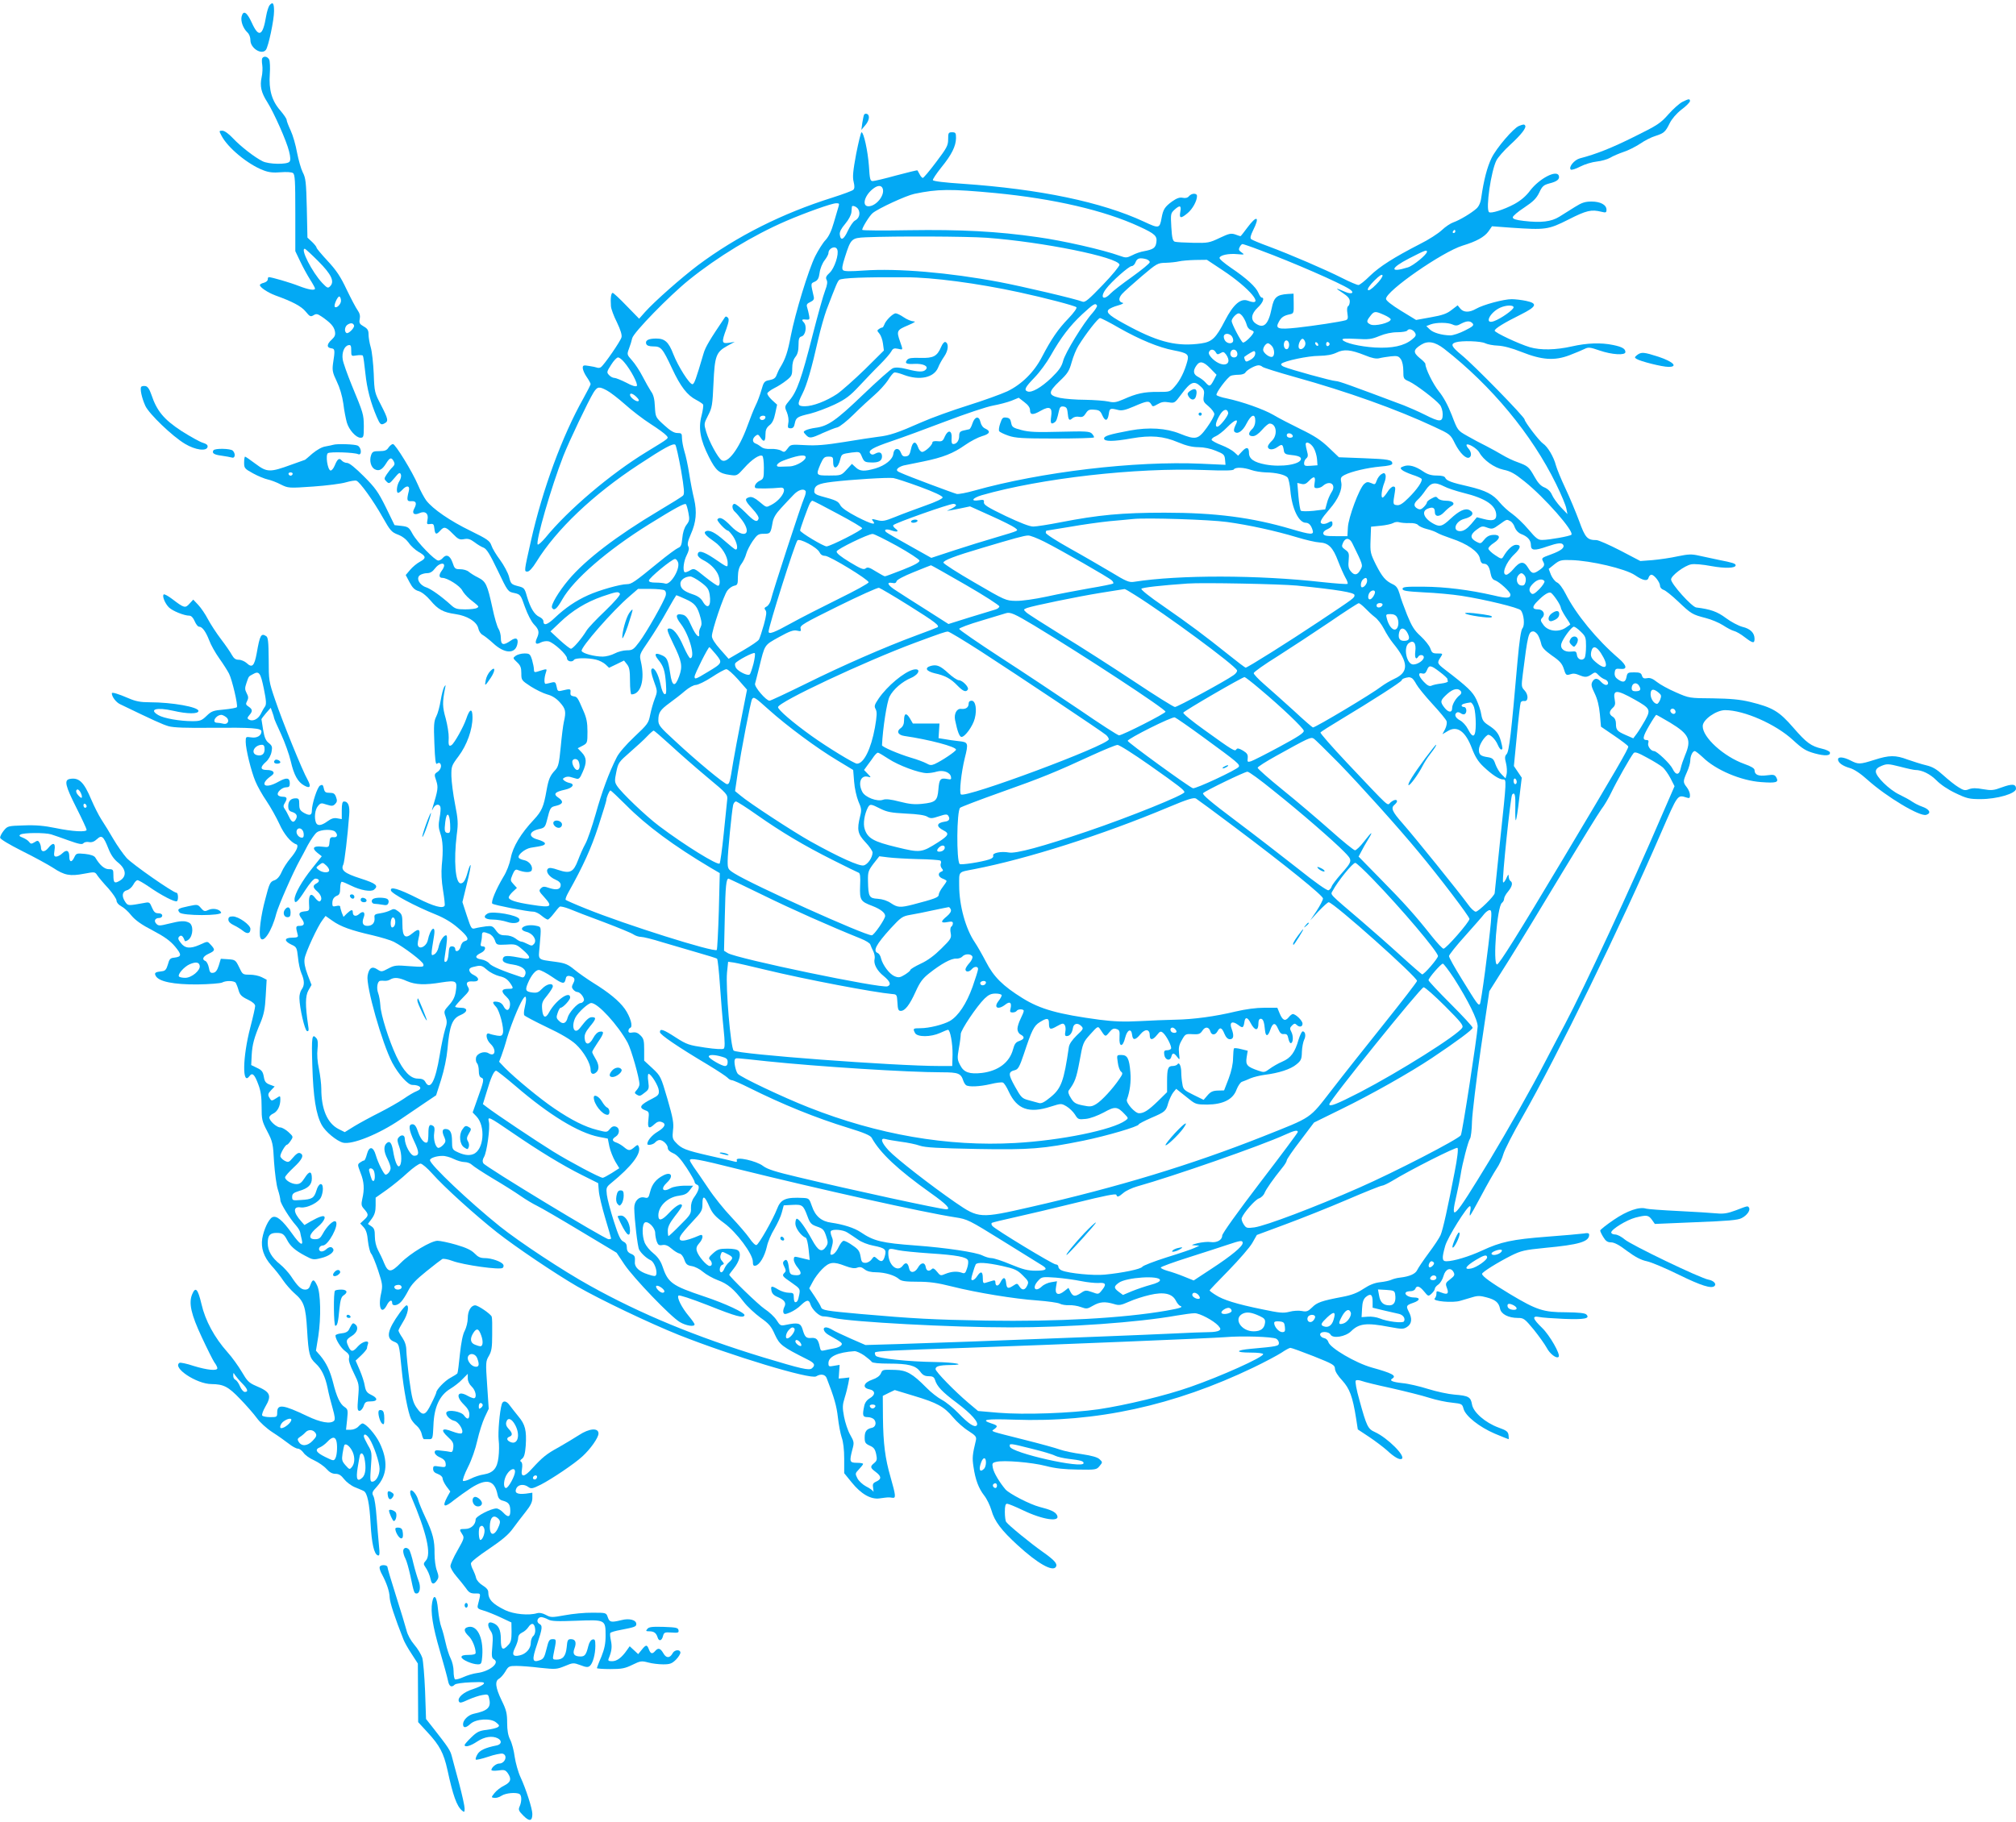 <?xml version="1.0" standalone="no"?>
<!DOCTYPE svg PUBLIC "-//W3C//DTD SVG 20010904//EN"
 "http://www.w3.org/TR/2001/REC-SVG-20010904/DTD/svg10.dtd">
<svg version="1.0" xmlns="http://www.w3.org/2000/svg"
 width="1280pt" height="1157pt" viewBox="0 0 1280 1157"
 preserveAspectRatio="xMidYMid meet">
<g transform="translate(0,1157) scale(0.1,-0.1)"
fill="#03a9f4" stroke="none">
<path d="M1711 11536 c-6 -8 -16 -38 -21 -67 -21 -128 -47 -141 -91 -44 -31
68 -54 83 -65 40 -7 -30 10 -76 37 -101 11 -10 19 -30 19 -50 0 -50 71 -95 98
-61 16 20 52 190 52 246 0 52 -8 62 -29 37z"/>
<path d="M1665 11200 c-3 -5 -3 -24 0 -42 3 -18 2 -54 -4 -79 -12 -55 -3 -97
37 -159 42 -67 122 -247 137 -310 10 -38 10 -59 3 -67 -15 -19 -132 -17 -171
3 -52 26 -139 94 -188 146 -27 29 -54 48 -67 48 -22 0 -22 -1 -6 -31 39 -77
168 -183 265 -220 35 -14 64 -17 111 -13 36 3 70 1 78 -5 13 -9 15 -48 15
-253 l0 -243 31 -65 c17 -36 45 -87 62 -114 18 -28 32 -54 32 -58 0 -15 -41
-8 -103 16 -53 21 -172 56 -191 56 -3 0 -6 -7 -6 -15 0 -8 -11 -17 -25 -21
-14 -3 -25 -10 -25 -14 0 -15 50 -48 98 -66 111 -40 165 -69 193 -103 26 -32
31 -34 50 -23 17 11 25 9 52 -9 56 -39 76 -61 83 -91 5 -25 1 -35 -20 -55 -32
-29 -33 -51 -3 -55 24 -3 25 -10 11 -100 -5 -40 -2 -56 24 -110 19 -39 35 -92
42 -142 5 -44 16 -97 22 -119 14 -48 59 -97 87 -97 19 0 21 5 21 73 -1 77 -2
80 -78 264 -27 67 -53 139 -56 160 -7 43 10 86 37 91 14 3 17 -4 17 -34 0 -36
0 -37 35 -31 19 3 37 2 39 -2 3 -4 10 -55 16 -113 10 -97 33 -185 73 -278 20
-46 26 -51 48 -39 27 14 24 27 -22 117 -40 77 -42 82 -46 198 -3 65 -11 141
-19 168 -8 27 -14 64 -14 82 0 26 -6 37 -31 51 -26 15 -30 22 -25 47 4 19 0
37 -13 55 -11 15 -42 74 -70 132 -39 83 -66 123 -121 182 -38 41 -70 79 -70
84 0 5 -13 22 -29 37 l-29 27 -4 187 c-4 166 -7 192 -26 228 -11 22 -27 79
-36 125 -8 46 -26 109 -40 139 -14 30 -26 61 -26 68 0 8 -18 34 -40 60 -54 61
-74 132 -67 231 3 41 1 83 -4 93 -11 20 -34 24 -44 8z m355 -1288 c84 -84 106
-130 76 -160 -14 -14 -18 -12 -50 21 -64 68 -140 217 -111 217 4 0 42 -35 85
-78z m145 -252 c0 -22 -28 -50 -39 -39 -9 9 18 69 29 66 5 -2 10 -14 10 -27z
m83 -157 c4 -15 -36 -55 -48 -48 -16 10 -11 43 8 54 20 12 34 10 40 -6z"/>
<path d="M10682 10923 c-18 -9 -58 -44 -88 -78 -50 -57 -69 -70 -217 -143
-145 -72 -240 -110 -347 -138 -35 -10 -72 -55 -57 -71 5 -4 32 4 60 19 29 15
76 29 105 32 29 3 68 14 85 24 18 11 56 27 85 37 29 9 76 33 105 52 29 20 72
42 96 49 56 18 65 26 92 81 14 28 42 61 75 87 30 22 54 47 54 54 0 16 -8 15
-48 -5z"/>
<path d="M5487 10843 c-3 -4 -8 -28 -12 -53 l-6 -45 25 30 c26 30 31 65 9 72
-6 2 -13 0 -16 -4z"/>
<path d="M9644 10770 c-35 -14 -143 -140 -174 -204 -28 -58 -49 -139 -65 -250
-4 -32 -15 -56 -30 -70 -32 -29 -107 -74 -147 -88 -18 -6 -51 -28 -73 -49 -22
-21 -85 -62 -140 -89 -165 -85 -255 -142 -317 -202 -32 -32 -65 -58 -73 -58
-9 0 -56 20 -105 45 -107 54 -328 149 -465 200 -55 20 -105 41 -111 46 -8 7
-4 23 12 56 45 89 24 99 -36 18 -22 -30 -42 -55 -44 -55 -2 0 -17 5 -33 11
-27 9 -40 6 -99 -22 -65 -31 -75 -33 -168 -31 -55 1 -107 4 -117 7 -13 5 -18
23 -22 93 -5 83 -4 88 20 110 34 31 45 28 37 -13 -8 -43 3 -45 47 -8 31 26 59
77 59 108 0 20 -34 19 -51 -1 -8 -10 -22 -14 -40 -10 -20 4 -38 -3 -68 -24
-46 -34 -56 -50 -66 -105 -12 -67 -17 -67 -111 -23 -269 125 -660 207 -1153
241 -109 7 -186 16 -188 23 -2 5 22 41 53 80 67 82 93 136 94 187 0 33 -3 37
-25 37 -23 0 -25 -4 -25 -44 0 -40 -8 -55 -76 -145 -42 -56 -80 -101 -85 -101
-4 0 -14 10 -20 23 -6 12 -13 23 -14 25 -2 2 -62 -13 -134 -32 -72 -20 -140
-36 -150 -36 -16 0 -19 12 -24 96 -7 95 -33 214 -47 214 -4 0 -19 -62 -34
-137 -20 -108 -24 -147 -16 -178 7 -29 6 -43 -3 -51 -7 -6 -66 -28 -132 -49
-318 -100 -605 -244 -853 -429 -106 -80 -275 -229 -336 -297 l-38 -43 -80 82
c-43 45 -83 82 -88 82 -10 0 -15 -34 -11 -85 1 -16 18 -63 38 -102 23 -48 33
-81 29 -95 -5 -23 -111 -177 -131 -190 -5 -4 -16 -6 -23 -3 -8 3 -31 8 -53 11
-34 6 -39 4 -39 -13 0 -11 11 -37 25 -57 14 -20 25 -41 25 -45 0 -5 -21 -46
-46 -91 -134 -238 -259 -577 -333 -905 -44 -196 -44 -195 -22 -195 11 0 32 22
56 61 127 206 360 428 650 618 164 108 221 139 233 126 5 -6 21 -77 36 -160
20 -118 23 -152 13 -162 -6 -7 -77 -51 -156 -98 -265 -158 -463 -309 -570
-436 -64 -76 -116 -163 -106 -179 13 -22 31 -7 65 53 72 127 284 311 550 477
169 105 227 136 235 128 4 -4 11 -29 16 -55 8 -42 7 -51 -13 -77 -14 -19 -23
-50 -26 -84 -4 -44 -9 -55 -27 -62 -12 -5 -68 -46 -124 -92 -155 -127 -172
-138 -201 -138 -41 0 -176 -38 -246 -70 -78 -35 -144 -80 -211 -143 -49 -47
-73 -53 -73 -21 0 8 -11 20 -25 26 -32 14 -58 58 -79 129 -15 54 -18 57 -59
67 -40 11 -44 14 -55 59 -7 26 -33 74 -57 107 -24 32 -49 73 -55 92 -10 29
-25 40 -133 93 -128 62 -239 138 -281 193 -13 18 -37 62 -52 98 -35 83 -144
260 -159 260 -7 0 -19 -10 -28 -22 -11 -18 -24 -23 -58 -23 -38 0 -45 -3 -53
-26 -12 -34 -1 -76 23 -89 27 -14 47 -4 72 36 24 39 34 42 49 14 8 -15 6 -23
-8 -37 -11 -10 -27 -31 -37 -46 -17 -26 -17 -29 -1 -45 16 -16 19 -15 51 23
28 34 34 37 40 22 4 -10 0 -28 -9 -42 -17 -26 -22 -75 -8 -75 5 0 17 9 27 20
27 30 49 26 41 -7 -15 -60 -13 -68 17 -66 30 2 35 -14 16 -49 -15 -29 1 -42
34 -27 37 17 60 -3 51 -43 -5 -27 -4 -29 18 -26 20 3 23 -2 26 -29 4 -38 12
-41 37 -13 25 28 36 25 80 -20 34 -35 43 -39 71 -34 26 5 40 0 66 -19 18 -14
44 -30 58 -35 20 -8 40 -41 90 -145 64 -134 65 -135 105 -143 39 -9 41 -11 68
-89 17 -47 40 -92 57 -110 33 -34 36 -51 18 -90 -14 -32 -5 -42 26 -25 14 7
35 10 49 7 34 -9 117 -85 117 -108 0 -20 34 -27 45 -9 8 12 87 13 138 1 22 -5
49 -19 62 -31 l22 -21 48 23 47 23 19 -24 c15 -19 19 -39 19 -107 0 -46 4 -84
9 -84 60 0 87 93 60 209 -10 44 -9 45 49 130 32 47 85 132 116 189 31 56 59
102 60 102 2 0 29 -11 59 -25 59 -26 76 -47 95 -119 8 -29 8 -44 0 -60 -7 -12
-11 -29 -9 -38 6 -40 -22 -14 -49 47 -22 50 -35 66 -55 71 -46 11 -50 -10 -11
-60 54 -72 93 -216 58 -216 -5 0 -24 33 -42 74 -34 79 -68 120 -95 114 -13 -2
-8 -18 29 -95 56 -114 61 -144 38 -208 -26 -72 -45 -66 -57 20 -14 88 -20 100
-56 115 -39 17 -48 6 -21 -28 35 -42 44 -71 50 -151 4 -60 2 -73 -9 -69 -8 2
-19 30 -25 61 -14 67 -41 114 -56 99 -7 -7 -3 -31 13 -76 24 -66 24 -66 6
-114 -10 -26 -23 -72 -29 -102 -10 -52 -16 -60 -100 -139 -52 -49 -99 -103
-112 -130 -49 -96 -95 -221 -134 -361 -23 -80 -52 -166 -66 -190 -14 -25 -34
-71 -46 -103 -29 -76 -50 -87 -125 -62 -40 14 -58 16 -66 8 -17 -17 7 -52 47
-69 23 -10 34 -21 34 -34 0 -28 -24 -35 -71 -20 -34 12 -42 11 -55 -2 -14 -14
-12 -19 20 -54 58 -64 48 -70 -79 -50 -100 15 -145 30 -145 47 0 6 12 23 26
36 l26 24 -21 23 c-21 23 -22 25 -7 61 12 29 20 36 33 30 43 -17 83 -18 89 -2
9 25 -15 57 -47 64 -16 3 -32 10 -35 15 -11 17 38 57 75 64 79 12 91 16 91 28
0 6 -20 17 -45 24 -65 17 -57 54 13 68 27 6 34 13 43 48 23 91 23 90 62 99 43
11 47 28 11 52 -33 22 -21 36 44 50 49 11 65 36 27 43 -11 2 -26 9 -33 15 -11
9 -10 12 3 19 8 5 24 7 35 4 11 -3 29 -8 39 -11 16 -5 24 3 40 41 28 62 26 92
-5 125 l-26 27 31 16 c30 16 31 18 31 90 0 57 -6 87 -26 132 -37 86 -39 89
-63 92 -16 3 -21 9 -19 25 3 23 -1 24 -55 11 -24 -6 -28 -3 -33 26 -6 28 -10
31 -33 25 -14 -4 -30 -7 -36 -8 -11 -2 -11 36 1 72 8 26 11 26 -56 5 -16 -5
-20 -2 -20 15 0 12 -6 39 -12 61 -12 37 -16 40 -49 40 -19 0 -44 -7 -55 -15
-19 -14 -18 -15 8 -40 23 -21 28 -35 28 -71 0 -43 1 -45 59 -83 33 -21 80 -44
105 -51 31 -8 58 -25 81 -51 37 -41 40 -59 25 -124 -5 -22 -14 -94 -20 -160
-10 -103 -15 -124 -34 -145 -34 -36 -43 -58 -56 -130 -18 -103 -30 -131 -80
-185 -83 -88 -134 -173 -147 -244 -8 -39 -26 -87 -47 -120 -46 -77 -81 -160
-70 -170 10 -9 225 -51 261 -51 12 0 35 -11 51 -25 17 -14 34 -25 40 -25 5 0
22 17 38 38 15 20 32 40 38 44 5 3 32 -3 60 -14 28 -12 127 -50 219 -84 92
-35 178 -70 190 -79 12 -8 33 -15 47 -15 14 0 75 -15 135 -34 61 -18 162 -48
225 -66 63 -18 119 -35 123 -39 4 -5 12 -79 18 -167 6 -87 16 -212 23 -277 9
-86 9 -120 1 -127 -6 -5 -53 -3 -119 7 -101 15 -115 19 -185 64 -80 52 -101
59 -101 34 0 -16 113 -93 306 -208 61 -37 117 -74 124 -82 7 -8 19 -15 26 -15
8 0 58 -22 112 -49 211 -105 419 -190 631 -255 95 -29 137 -47 145 -61 54 -98
166 -203 374 -351 102 -72 132 -104 100 -104 -35 0 -607 124 -940 204 -144 34
-195 50 -223 71 -42 33 -177 62 -167 37 3 -10 0 -13 -14 -9 -10 3 -82 20 -159
37 -153 35 -178 45 -214 84 -21 22 -23 31 -18 78 6 44 0 77 -35 198 -42 143
-43 146 -95 195 l-53 49 0 69 c0 58 -3 71 -23 91 -17 17 -31 22 -50 19 -20 -4
-27 -1 -27 10 0 8 5 17 11 19 20 7 1 71 -34 121 -37 51 -100 103 -202 166 -38
24 -91 61 -118 83 -40 33 -58 41 -115 49 -123 17 -114 8 -106 97 11 133 13
125 -24 133 -68 14 -124 -22 -60 -39 42 -10 69 -52 49 -76 -12 -14 -16 -14
-42 -1 -15 8 -33 15 -39 15 -7 0 -23 9 -37 20 -16 12 -41 20 -64 20 -31 0 -42
6 -60 31 -20 28 -26 30 -63 26 -22 -3 -53 -8 -67 -12 -26 -7 -27 -4 -55 80
l-28 86 28 115 c16 63 26 117 24 120 -3 2 -11 -17 -18 -43 -15 -54 -27 -73
-45 -73 -34 0 -45 144 -25 309 10 73 8 98 -11 195 -12 61 -22 140 -23 176 -1
63 1 68 46 128 53 71 88 169 88 246 0 61 -18 57 -40 -10 -18 -52 -75 -154 -93
-166 -17 -11 -21 -1 -18 47 1 25 -8 80 -19 122 -21 73 -22 102 -4 193 5 22 4
23 -6 7 -6 -10 -16 -48 -22 -85 -6 -37 -18 -83 -28 -102 -15 -30 -17 -54 -12
-173 4 -105 8 -135 17 -127 6 5 15 7 18 3 14 -13 6 -41 -15 -55 -21 -14 -22
-17 -8 -57 13 -42 12 -54 -25 -176 -4 -16 -3 -15 6 3 14 25 37 29 45 8 3 -8 1
-39 -5 -70 -8 -44 -7 -64 4 -96 17 -48 20 -109 10 -205 -4 -47 -2 -100 8 -160
8 -49 13 -93 10 -97 -11 -20 -70 -4 -169 46 -125 63 -178 78 -172 51 3 -20
153 -100 285 -153 54 -22 101 -50 141 -85 64 -55 74 -76 43 -84 -12 -3 -23
-17 -26 -34 -7 -30 -35 -41 -35 -14 0 8 -9 15 -19 15 -17 0 -20 -8 -23 -47 -2
-28 -8 -48 -17 -51 -10 -4 -12 4 -7 34 16 103 18 134 8 134 -16 0 -41 -40 -48
-77 -4 -19 -15 -38 -27 -44 -22 -12 -22 -10 -1 119 12 74 -24 48 -40 -30 -7
-32 -42 -56 -58 -40 -8 8 -7 24 0 54 14 56 3 66 -38 32 -47 -40 -65 -25 -65
56 0 56 -3 65 -26 82 -23 17 -30 18 -50 7 -13 -7 -42 -16 -64 -19 -35 -5 -40
-9 -37 -29 3 -31 -14 -51 -45 -51 -29 0 -37 18 -24 53 13 33 -3 46 -29 22 -20
-18 -40 -13 -40 11 0 20 -10 18 -37 -7 l-22 -22 -11 27 c-5 15 -10 32 -10 38
0 6 -10 8 -25 4 -21 -5 -25 -3 -25 16 0 28 10 42 33 51 12 5 17 17 17 47 0 22
5 40 10 40 6 0 32 -11 58 -24 60 -30 128 -42 147 -26 30 25 14 39 -86 71 -103
33 -127 53 -109 89 7 14 27 179 37 313 5 59 -6 87 -33 87 -10 0 -14 -15 -14
-56 l0 -56 -29 5 c-21 4 -37 -1 -62 -19 -38 -28 -64 -31 -73 -8 -12 31 -6 82
12 104 17 21 21 22 56 10 33 -10 40 -10 54 4 12 12 14 22 6 43 -8 23 -16 28
-41 28 -26 0 -32 4 -37 28 -5 23 -9 26 -24 18 -17 -9 -52 -116 -52 -160 0 -29
-14 -33 -49 -14 -26 15 -31 24 -31 56 0 32 -3 37 -23 37 -31 0 -47 -18 -47
-51 0 -20 6 -30 23 -35 29 -9 38 -24 26 -46 -14 -26 -27 -22 -44 15 -8 17 -20
40 -27 49 -10 14 -10 22 0 38 18 29 15 40 -12 40 -14 0 -28 5 -31 11 -10 16
25 49 52 49 18 0 23 5 23 25 0 37 -20 39 -71 11 -89 -51 -127 -19 -45 38 26
18 12 36 -30 36 -42 0 -44 18 -5 52 17 15 31 41 35 63 6 31 4 39 -17 56 -19
14 -28 35 -36 82 -6 35 -11 66 -11 69 0 3 13 20 29 39 l30 34 10 -28 c6 -16
11 -32 11 -36 0 -5 20 -51 44 -102 24 -52 52 -130 62 -173 20 -88 45 -133 86
-155 37 -21 45 -7 21 37 -33 57 -161 373 -206 507 -40 117 -41 124 -41 258 -1
111 -4 140 -16 147 -32 21 -40 7 -60 -108 -15 -82 -29 -96 -64 -63 -12 11 -35
21 -50 21 -20 0 -31 8 -44 31 -9 17 -40 62 -69 100 -29 38 -66 95 -83 127 -16
31 -44 72 -61 90 l-32 34 -24 -26 c-27 -30 -34 -28 -110 30 -25 19 -49 32 -53
29 -13 -8 8 -59 33 -83 24 -23 97 -52 129 -52 12 0 24 -12 34 -35 8 -19 20
-35 28 -35 20 0 42 -30 64 -86 10 -28 39 -80 64 -115 25 -35 53 -79 62 -97 19
-36 58 -201 50 -213 -2 -4 -39 -11 -81 -15 -69 -6 -80 -10 -111 -40 -31 -30
-41 -34 -91 -34 -79 0 -181 18 -215 38 -64 37 -13 52 94 28 90 -21 160 -21
160 -1 0 25 -167 55 -310 55 -58 0 -89 6 -135 26 -65 28 -105 40 -105 31 0
-22 27 -58 54 -70 211 -102 268 -128 306 -139 32 -9 111 -12 275 -10 255 2
315 -2 315 -23 0 -27 -29 -44 -65 -38 -34 5 -35 5 -35 -28 0 -46 35 -189 62
-252 12 -29 43 -85 70 -124 27 -40 63 -105 82 -146 29 -65 73 -118 107 -129
18 -6 3 -42 -38 -90 -20 -24 -45 -62 -55 -86 -13 -30 -29 -47 -47 -53 -26 -9
-31 -20 -56 -117 -29 -106 -43 -218 -32 -247 17 -42 73 41 101 152 14 52 107
264 151 343 8 14 30 55 49 92 20 36 46 74 58 82 26 19 99 21 116 4 19 -19 14
-38 -10 -35 -19 2 -24 -3 -26 -32 -3 -33 -4 -33 -48 -28 -55 6 -66 -9 -29 -39
l28 -22 -63 -79 c-62 -77 -110 -161 -110 -195 0 -34 20 -17 67 57 29 45 55 75
65 75 26 0 31 -18 8 -30 -26 -14 -25 -26 5 -52 25 -22 33 -52 16 -62 -5 -4
-18 6 -29 20 -27 38 -43 23 -40 -34 3 -46 3 -47 -29 -50 -36 -4 -41 -16 -18
-46 22 -30 18 -46 -11 -46 -27 0 -28 -3 -13 -60 3 -11 -6 -15 -36 -15 -51 0
-53 -21 -5 -44 33 -15 35 -19 42 -81 3 -36 13 -82 22 -102 20 -46 20 -77 1
-102 -8 -11 -15 -36 -14 -55 1 -63 34 -204 48 -209 11 -4 13 4 7 39 -18 123
-18 183 2 219 l20 35 -25 65 c-17 46 -23 76 -19 102 6 40 84 208 115 247 l18
24 44 -31 c52 -37 119 -61 255 -92 54 -13 115 -31 134 -41 64 -33 185 -125
188 -143 4 -18 -2 -18 -88 -12 -84 7 -96 6 -135 -15 -41 -22 -44 -22 -70 -5
-33 22 -52 9 -61 -40 -12 -64 92 -431 157 -554 39 -73 99 -140 126 -140 53 0
70 -24 28 -40 -14 -5 -52 -27 -83 -49 -31 -21 -100 -60 -151 -86 -52 -26 -124
-65 -159 -86 l-63 -39 -40 20 c-71 37 -109 126 -109 256 0 29 -7 86 -15 126
-10 46 -13 92 -9 126 4 35 2 57 -6 67 -29 35 -33 14 -27 -173 6 -201 23 -309
60 -377 24 -43 94 -101 135 -112 58 -14 227 54 362 146 52 35 125 85 162 110
l67 45 32 100 c19 61 35 137 40 192 13 151 30 196 84 218 47 20 47 46 0 46
-19 0 -35 3 -35 7 0 4 21 29 47 55 43 43 46 50 35 69 -17 27 -7 39 31 36 41
-3 44 22 5 41 -27 12 -37 36 -20 45 4 3 21 8 38 11 27 6 38 2 66 -23 19 -17
54 -34 77 -40 40 -9 58 -22 82 -63 8 -16 5 -18 -26 -18 -42 0 -46 -17 -10 -50
19 -18 25 -33 23 -55 -4 -36 -24 -39 -41 -5 -8 16 -23 26 -40 28 -32 4 -34 -4
-7 -33 22 -24 51 -135 43 -166 -5 -17 -11 -20 -37 -16 -17 3 -39 8 -49 12 -27
11 -22 -37 8 -65 39 -37 29 -85 -13 -59 -27 17 -76 -1 -80 -30 -2 -13 1 -28 7
-34 6 -6 11 -28 11 -48 0 -25 5 -39 16 -43 19 -7 17 -20 -25 -136 l-30 -85 24
-25 c60 -63 47 -215 -21 -240 -28 -11 -63 -5 -107 17 -24 12 -27 19 -27 66 0
55 -12 77 -42 77 -21 0 -23 -18 -6 -54 9 -22 8 -29 -7 -46 -10 -11 -24 -20
-31 -20 -18 0 -34 54 -27 96 4 25 2 39 -8 44 -22 14 -29 2 -29 -49 0 -26 -3
-51 -6 -54 -15 -15 -43 16 -59 63 -12 37 -22 50 -36 50 -28 0 -24 -34 11 -109
33 -69 33 -91 0 -91 -23 0 -59 66 -60 108 0 25 -22 29 -40 7 -9 -11 -8 -23 5
-58 18 -47 17 -118 -2 -124 -11 -4 -27 35 -37 97 -9 52 -21 67 -40 51 -22 -18
-20 -54 4 -101 11 -22 20 -47 20 -58 0 -18 -18 -42 -32 -42 -10 0 -48 75 -62
124 -16 56 -42 59 -56 7 -6 -23 -14 -41 -18 -41 -5 0 -16 -6 -26 -13 -17 -12
-16 -15 3 -65 23 -57 26 -104 11 -167 -7 -33 -6 -43 9 -60 32 -36 33 -44 5
-70 l-27 -25 21 -23 c16 -17 24 -42 28 -88 4 -35 13 -71 20 -80 8 -8 28 -57
45 -108 28 -85 29 -96 19 -144 -21 -90 2 -140 35 -78 16 33 35 41 35 16 0 -22
34 -18 57 8 12 12 32 45 46 72 19 37 48 68 114 121 48 39 94 74 101 78 7 4 36
-1 65 -12 70 -26 304 -59 319 -44 6 6 7 15 3 21 -11 19 -75 41 -116 41 -29 0
-44 7 -66 30 -21 21 -52 36 -117 55 -48 14 -101 25 -118 25 -41 0 -173 -79
-233 -140 -62 -63 -80 -64 -106 -2 -10 26 -28 63 -39 83 -12 23 -20 56 -20 87
0 40 -4 52 -22 64 l-22 15 25 34 c18 25 24 47 24 83 l0 50 71 50 c39 28 99 77
133 109 34 31 71 57 81 57 10 0 43 -28 75 -64 73 -83 271 -262 410 -372 121
-95 369 -262 510 -344 148 -85 458 -233 645 -308 333 -132 837 -285 872 -263
29 18 58 13 67 -12 48 -123 63 -177 71 -249 5 -45 16 -103 24 -127 10 -27 16
-77 16 -135 l0 -92 48 -59 c59 -73 121 -109 177 -101 52 7 56 8 80 4 25 -4 23
12 -11 132 -34 117 -46 211 -48 375 l-1 140 38 19 38 18 122 -37 c147 -44 191
-68 248 -136 24 -29 68 -68 97 -86 48 -31 53 -38 48 -61 -22 -91 -24 -111 -15
-168 12 -83 33 -137 68 -182 16 -20 37 -63 46 -94 19 -69 64 -128 166 -221
126 -116 223 -171 243 -138 12 19 -8 42 -83 95 -74 52 -218 169 -233 191 -4 5
-8 34 -8 63 0 38 4 52 14 52 8 0 52 -18 98 -40 130 -63 244 -79 219 -32 -11
21 -40 34 -111 52 -61 16 -191 83 -216 111 -38 45 -74 105 -80 136 -6 29 -4
33 21 39 47 12 226 -3 315 -26 61 -16 118 -22 203 -23 114 -2 119 -1 138 22
20 24 20 25 1 43 -13 13 -47 23 -113 33 -52 7 -114 20 -139 29 -24 9 -125 37
-225 62 -229 58 -214 52 -192 68 24 18 22 23 -18 36 -73 24 -35 30 143 24 521
-19 1016 89 1520 331 73 35 153 78 178 94 25 17 50 31 57 31 7 0 73 -24 147
-53 125 -50 135 -56 136 -80 1 -17 18 -44 46 -74 47 -52 66 -101 88 -240 l11
-71 71 -47 c39 -26 89 -64 112 -84 48 -45 82 -64 96 -56 27 17 -91 134 -170
170 -45 20 -53 36 -99 204 -19 66 -28 118 -23 123 5 5 20 4 37 -2 15 -6 100
-27 189 -46 88 -20 197 -47 240 -61 44 -14 109 -28 145 -31 62 -7 65 -8 73
-38 12 -47 101 -117 199 -159 46 -19 85 -35 87 -35 2 0 2 12 0 26 -3 22 -13
30 -64 48 -84 31 -160 97 -168 147 -8 47 -22 55 -111 62 -38 3 -114 19 -168
36 -54 17 -127 34 -163 37 -63 7 -85 16 -64 29 29 18 0 34 -130 70 -103 29
-265 124 -276 162 -3 12 -15 23 -27 25 -12 2 -23 11 -25 20 -5 24 53 25 66 2
15 -27 95 -13 130 21 50 50 98 56 243 28 82 -15 89 -15 113 0 30 20 34 53 10
98 -18 35 -15 40 29 55 44 15 47 34 4 34 -33 0 -64 20 -50 33 3 4 17 7 30 7
13 0 26 7 29 15 9 23 27 18 56 -17 26 -32 27 -32 47 -14 12 11 21 25 21 31 0
7 10 19 22 27 12 8 27 32 33 54 12 45 46 59 64 25 9 -17 6 -24 -21 -45 -30
-23 -32 -27 -21 -56 13 -35 4 -44 -32 -30 -35 13 -35 13 -35 -8 0 -10 -5 -23
-11 -29 -17 -17 116 -29 163 -14 21 6 56 16 78 23 32 10 50 9 87 -1 58 -15 79
-33 87 -72 7 -35 53 -59 114 -59 36 0 43 -5 100 -74 33 -41 70 -93 82 -115 20
-39 63 -72 76 -58 14 14 -57 138 -105 184 -60 58 -66 78 -18 69 17 -4 88 -9
157 -12 130 -5 168 2 142 28 -9 9 -49 13 -130 14 -143 0 -185 14 -354 115
-121 73 -178 114 -178 129 0 11 98 72 185 116 63 31 84 36 215 49 215 20 280
39 280 83 0 11 -9 13 -37 8 -21 -3 -125 -12 -230 -20 -222 -17 -295 -33 -413
-88 -82 -38 -181 -68 -227 -68 -28 0 -29 20 -7 98 16 55 139 252 157 252 5 0
6 -14 2 -30 -4 -17 -4 -30 -2 -30 3 0 35 57 72 127 37 70 81 147 97 171 17 24
36 66 43 92 7 26 61 132 121 236 221 387 621 1205 880 1804 108 248 104 243
162 225 19 -6 22 -4 22 16 0 13 -9 35 -20 49 -25 32 -25 38 1 97 12 26 21 59
21 73 0 29 15 60 28 60 6 0 28 -18 51 -39 82 -81 243 -149 371 -158 95 -7 113
-2 97 28 -10 19 -17 21 -61 15 -53 -7 -78 3 -78 33 0 11 -21 24 -64 39 -132
47 -267 170 -265 241 0 41 86 101 142 101 120 0 322 -89 431 -190 62 -57 82
-69 139 -85 67 -18 102 -15 95 8 -3 6 -25 17 -49 22 -70 16 -99 37 -183 134
-90 104 -131 128 -273 163 -67 16 -123 21 -238 23 -149 1 -150 1 -234 38 -47
20 -101 50 -121 66 -26 21 -44 28 -62 24 -20 -4 -28 0 -33 16 -5 17 -14 21
-49 21 -40 0 -44 -2 -49 -30 -7 -34 -22 -37 -55 -14 -16 11 -22 24 -20 42 3
24 7 27 36 24 46 -5 42 21 -10 66 -140 120 -273 283 -337 410 -19 37 -41 67
-55 73 -13 6 -30 28 -39 49 l-14 37 36 29 c33 26 43 29 106 27 124 -3 346 -55
406 -96 51 -35 80 -40 86 -16 3 10 11 19 18 19 18 0 55 -48 55 -71 0 -10 10
-21 22 -25 12 -3 54 -37 93 -74 83 -79 90 -83 175 -105 36 -9 85 -30 110 -46
24 -16 56 -33 69 -36 14 -3 45 -21 69 -40 51 -39 62 -41 62 -10 0 37 -26 64
-77 76 -26 7 -73 32 -105 56 -55 41 -98 56 -188 67 -28 3 -160 150 -160 178 0
24 85 88 128 96 20 4 74 -1 127 -11 88 -16 155 -14 155 5 0 11 -19 17 -106 34
-38 8 -94 20 -126 27 -48 11 -67 10 -136 -4 -44 -10 -115 -20 -158 -24 l-79
-6 -128 67 c-70 36 -138 66 -151 66 -58 0 -71 14 -110 122 -21 56 -60 150 -87
207 -27 57 -54 123 -60 145 -14 55 -53 120 -82 139 -23 15 -117 138 -117 153
0 16 -322 346 -401 410 -64 53 -71 69 -36 80 37 12 160 8 187 -6 14 -7 50 -14
80 -15 37 -2 87 -15 150 -40 131 -52 210 -57 305 -21 39 15 82 33 96 40 23 12
35 11 95 -10 79 -27 164 -32 164 -10 0 21 -20 33 -78 45 -77 16 -165 13 -262
-9 -102 -23 -199 -25 -267 -5 -70 21 -223 93 -223 105 0 13 60 50 165 102 102
51 110 71 35 87 -28 6 -70 11 -92 11 -51 0 -181 -35 -226 -61 -43 -25 -80 -24
-101 2 l-16 20 -38 -29 c-30 -24 -58 -34 -132 -47 l-94 -17 -95 58 c-60 37
-96 65 -96 76 0 50 357 298 486 338 89 27 139 55 165 91 l22 32 121 -9 c220
-15 236 -13 365 52 114 58 145 65 209 49 28 -7 32 -5 32 13 0 31 -38 52 -95
52 -41 0 -62 -7 -105 -34 -30 -19 -75 -47 -99 -62 -51 -32 -116 -40 -226 -27
-51 6 -70 12 -70 23 0 8 33 36 73 62 57 38 77 58 95 95 19 41 28 48 64 58 49
12 68 27 60 50 -15 38 -123 -19 -181 -94 -27 -37 -61 -65 -101 -87 -65 -35
-150 -62 -161 -51 -22 21 13 261 47 328 10 20 49 64 86 98 71 65 105 109 97
123 -6 10 -12 9 -40 -2z m-4039 -399 c13 -43 -43 -111 -91 -111 -42 0 -27 64
24 107 33 28 59 29 67 4z m715 -27 c371 -36 692 -110 914 -213 100 -46 114
-60 108 -100 -5 -35 -19 -45 -77 -56 -21 -3 -56 -15 -76 -26 -35 -17 -40 -18
-81 -3 -102 37 -360 96 -520 118 -256 37 -489 49 -819 44 -160 -3 -292 -2
-294 2 -5 8 45 90 66 107 37 30 212 111 265 122 148 31 227 32 514 5z m-996
-86 c-4 -13 -17 -58 -30 -102 -15 -53 -32 -88 -52 -110 -17 -17 -46 -64 -66
-103 -43 -87 -127 -362 -155 -506 -19 -101 -34 -146 -65 -197 -9 -14 -20 -37
-25 -51 -7 -20 -19 -28 -45 -33 -33 -6 -37 -11 -52 -64 -9 -31 -25 -75 -36
-96 -11 -22 -35 -82 -54 -135 -52 -142 -124 -238 -162 -214 -23 14 -80 119
-98 180 -15 51 -15 52 12 105 25 48 28 66 34 203 8 175 16 199 89 239 l46 25
-37 -6 c-46 -7 -48 3 -16 89 16 46 18 62 9 71 -8 8 -14 9 -19 1 -95 -141 -123
-187 -135 -229 -49 -166 -59 -195 -71 -195 -19 0 -91 114 -121 191 -30 78 -54
99 -109 99 -49 0 -71 -12 -63 -34 4 -11 19 -16 45 -16 49 0 58 -10 119 -140
54 -116 97 -171 154 -200 21 -11 40 -24 43 -29 3 -5 -1 -37 -10 -72 -21 -80
-8 -152 47 -261 44 -87 65 -105 132 -114 46 -7 47 -6 93 45 48 54 97 86 114
76 6 -3 10 -38 10 -76 0 -64 -2 -70 -24 -81 -25 -11 -41 -36 -30 -47 5 -5 104
-4 159 2 51 5 10 -74 -57 -109 -35 -18 -30 -19 -77 20 -27 23 -47 32 -61 29
-35 -9 -32 -21 16 -73 29 -31 44 -55 40 -65 -9 -25 -27 -17 -83 40 -30 30 -61
55 -69 55 -19 0 -18 -34 3 -51 9 -8 29 -32 45 -53 67 -92 10 -121 -72 -36 -46
48 -72 61 -85 41 -5 -9 53 -71 67 -71 4 0 19 -17 33 -37 24 -37 34 -83 16 -83
-5 0 -36 25 -70 55 -61 54 -99 73 -121 60 -15 -9 2 -28 57 -66 46 -32 83 -92
83 -134 0 -31 4 -33 -87 29 -71 47 -103 54 -103 22 0 -9 15 -23 33 -32 42 -21
75 -52 93 -86 17 -33 18 -78 3 -78 -7 0 -43 25 -82 56 -69 56 -70 57 -97 41
-15 -9 -30 -14 -34 -10 -12 13 -5 70 14 107 14 28 17 44 10 56 -7 13 -3 34 16
77 34 76 40 142 21 224 -9 36 -23 108 -31 160 -8 52 -22 117 -31 144 -8 28
-15 65 -15 83 0 29 -3 32 -29 32 -21 0 -45 14 -84 50 -55 50 -55 50 -59 118
-2 48 -9 76 -25 97 -11 17 -35 59 -53 94 -18 35 -48 81 -67 102 -33 37 -33 38
-19 76 8 21 17 50 20 65 8 36 235 269 360 370 182 147 408 284 616 374 123 53
291 113 318 113 20 1 22 -2 16 -21z m126 -18 c14 -26 5 -57 -22 -71 -11 -6
-31 -35 -45 -65 -26 -57 -46 -66 -51 -23 -2 16 9 38 34 67 22 26 38 56 40 75
1 18 3 33 3 35 3 11 33 -2 41 -18z m3790 -140 c0 -5 -5 -10 -11 -10 -5 0 -7 5
-4 10 3 6 8 10 11 10 2 0 4 -4 4 -10z m-2975 -40 c353 -26 834 -123 843 -171
1 -8 -46 -66 -106 -128 -88 -92 -113 -113 -128 -107 -45 18 -382 97 -529 125
-317 60 -647 88 -860 73 -84 -6 -124 -6 -132 2 -9 8 -6 28 12 84 37 116 41
121 132 125 186 8 640 6 768 -3z m1736 -79 c208 -77 505 -207 567 -247 35 -23
16 -36 -26 -18 -65 28 -68 27 -19 -5 35 -23 47 -37 47 -55 0 -14 -5 -28 -11
-31 -6 -4 -8 -22 -4 -45 5 -32 3 -39 -12 -44 -35 -10 -199 -35 -307 -47 -123
-13 -141 -7 -116 38 16 29 32 39 70 47 24 5 25 9 24 68 l-1 63 -37 -2 c-70 -5
-88 -21 -102 -92 -21 -103 -51 -131 -102 -95 -33 23 -28 61 13 100 33 30 46
64 26 64 -5 0 -14 13 -21 30 -16 38 -76 93 -174 159 -42 29 -76 57 -73 64 5
17 58 28 112 23 47 -4 49 -4 28 11 -18 12 -20 19 -12 34 5 10 13 19 18 19 4 0
55 -17 112 -39z m-2685 4 c12 -29 -18 -119 -48 -147 -23 -21 -27 -31 -20 -45
7 -12 5 -32 -9 -68 -11 -27 -47 -156 -80 -285 -70 -275 -99 -356 -145 -411
-33 -40 -34 -41 -18 -77 9 -23 13 -50 9 -69 -5 -29 -3 -33 15 -33 15 0 22 8
26 30 8 39 16 44 98 63 39 10 108 36 155 58 71 34 98 55 156 117 39 41 97 103
131 136 34 34 66 71 73 84 10 19 18 22 42 17 34 -8 33 -10 14 45 -24 68 -21
74 48 103 44 19 55 26 37 26 -14 1 -42 12 -62 26 -20 14 -43 25 -51 25 -18 0
-64 -46 -72 -71 -4 -10 -9 -19 -13 -19 -4 0 -14 -4 -22 -10 -12 -8 -12 -11 3
-28 9 -10 20 -39 23 -63 l6 -45 -121 -120 c-67 -65 -147 -136 -176 -156 -68
-45 -153 -78 -205 -78 -48 0 -50 11 -15 80 28 55 59 163 100 345 15 66 39 149
52 185 61 160 70 181 81 192 13 13 166 19 422 17 171 0 457 -38 720 -95 162
-35 353 -85 364 -95 6 -5 -15 -34 -51 -72 -65 -67 -108 -130 -168 -245 -50
-96 -128 -173 -219 -217 -39 -18 -152 -59 -251 -90 -99 -31 -232 -79 -295
-107 -149 -66 -202 -84 -275 -92 -33 -4 -130 -19 -215 -33 -118 -19 -177 -24
-247 -20 -91 5 -93 5 -112 -21 -18 -24 -22 -26 -41 -14 -12 7 -41 12 -65 11
-28 -2 -51 3 -62 13 -10 8 -26 18 -35 21 -22 8 -23 30 -2 48 15 12 19 11 32
-9 21 -33 32 -27 32 17 0 30 6 44 25 60 18 13 29 36 37 75 l12 56 -33 30 c-18
17 -31 36 -29 43 3 6 22 21 44 32 23 11 57 33 77 49 33 26 37 33 37 76 0 32 6
55 20 73 14 17 20 40 20 75 0 40 4 51 18 55 27 6 37 65 16 89 -17 18 -14 22
20 18 15 -1 18 3 13 27 -3 15 -8 38 -12 50 -6 18 -2 25 20 35 19 9 25 17 22
32 -20 88 -21 85 6 97 19 9 26 21 31 57 3 25 17 60 31 78 14 18 25 39 25 46 0
33 46 51 56 23z m3744 -14 c0 -17 -87 -89 -121 -99 -118 -37 -113 -5 8 57 103
53 113 56 113 42z m-1782 -47 c12 -4 22 -12 22 -19 0 -8 -51 -49 -112 -93 -62
-44 -124 -92 -137 -106 -46 -49 -70 -25 -28 30 34 46 145 144 162 144 9 0 20
11 25 25 10 25 26 30 68 19z m486 -71 c172 -114 272 -235 160 -193 -46 18 -93
-22 -147 -127 -57 -111 -82 -134 -150 -144 -148 -21 -263 5 -450 104 -128 68
-156 90 -139 110 7 8 34 20 60 27 26 7 40 15 30 17 -26 6 -28 28 -5 55 12 14
68 64 124 112 99 84 103 86 155 87 29 1 67 5 83 9 17 4 63 8 104 9 l74 1 101
-67z m973 -90 c-29 -30 -47 -41 -52 -34 -4 7 13 31 41 59 32 32 49 43 52 33 2
-7 -16 -34 -41 -58z m-1772 -133 c3 -5 -10 -26 -28 -47 -58 -64 -175 -255
-187 -305 -10 -37 -25 -59 -75 -108 -64 -61 -125 -96 -151 -86 -24 9 -16 26
45 89 33 34 78 96 101 137 66 117 123 191 201 264 73 67 83 73 94 56z m2645
-12 c0 -15 -81 -72 -123 -87 -66 -25 -30 54 38 85 38 17 85 18 85 2z m-822
-48 c23 -10 42 -23 42 -28 0 -22 -103 -47 -130 -32 -25 13 -25 21 1 54 24 31
31 31 87 6z m-895 -14 c9 -13 19 -35 23 -50 3 -14 15 -28 25 -31 10 -4 19 -9
19 -13 -1 -17 -59 -74 -69 -67 -13 8 -71 119 -71 136 0 17 30 49 45 49 7 0 20
-11 28 -24z m-787 -69 c131 -74 251 -124 346 -142 88 -17 99 -25 86 -71 -17
-63 -45 -120 -78 -157 -31 -36 -32 -36 -109 -36 -86 1 -136 -10 -218 -47 -47
-20 -61 -22 -96 -14 -23 5 -89 10 -147 11 -58 0 -130 6 -160 12 -77 17 -77 35
-3 106 51 48 62 65 77 120 10 36 29 83 43 105 48 78 125 176 137 176 7 0 62
-28 122 -63z m2244 29 c10 -12 1 -20 -49 -45 -33 -17 -75 -31 -93 -31 -54 1
-110 17 -131 39 l-21 20 28 11 c36 13 109 13 139 -1 19 -9 31 -8 53 5 37 19
58 20 74 2z m-366 -59 c9 -15 6 -23 -19 -43 -50 -41 -126 -57 -235 -51 -97 6
-194 29 -206 49 -5 8 18 9 85 6 81 -5 98 -3 149 18 36 15 78 24 114 24 31 0
60 5 63 11 10 15 36 7 49 -14z m-1166 -19 c7 -7 12 -20 12 -30 0 -21 -30 -24
-48 -6 -7 7 -12 20 -12 30 0 21 30 24 48 6z m470 -45 c4 -24 -24 -51 -39 -36
-13 13 7 66 24 61 6 -3 13 -14 15 -25z m-103 -13 c0 -13 -6 -25 -12 -27 -16
-6 -27 21 -19 43 9 23 31 11 31 -16z m185 -1 c0 -6 -4 -7 -10 -4 -5 3 -10 11
-10 16 0 6 5 7 10 4 6 -3 10 -11 10 -16z m72 6 c0 -5 -5 -11 -11 -13 -6 -2
-11 4 -11 13 0 9 5 15 11 13 6 -2 11 -8 11 -13z m727 -30 c301 -235 557 -544
711 -859 33 -67 62 -137 65 -156 l7 -35 -43 45 c-23 25 -48 60 -55 77 -9 21
-26 38 -47 47 -24 9 -43 30 -64 68 -36 64 -43 69 -108 93 -27 9 -70 30 -95 45
-25 15 -72 41 -105 58 -33 16 -87 45 -120 64 -60 34 -60 34 -97 131 -24 62
-53 116 -82 151 -37 46 -86 145 -86 175 0 5 -16 22 -37 38 -42 35 -40 52 9 83
44 28 88 20 147 -25z m-1095 19 c18 -18 21 -60 6 -69 -16 -10 -60 23 -60 43 0
18 18 42 31 42 4 0 15 -7 23 -16z m-355 -41 c8 -15 13 -16 30 -6 17 11 22 9
36 -9 45 -66 -21 -87 -85 -28 -19 18 -28 34 -24 44 8 21 31 20 43 -1z m135 1
c7 -19 -1 -34 -19 -34 -18 0 -28 17 -21 35 7 20 32 19 40 -1z m814 -21 c43
-18 71 -23 90 -18 15 4 48 9 73 12 40 4 49 2 63 -18 10 -14 16 -44 16 -75 0
-49 1 -51 38 -67 41 -19 167 -114 194 -148 10 -12 18 -38 18 -60 0 -51 -18
-51 -113 -3 -40 20 -99 46 -132 59 -343 129 -415 155 -434 155 -23 0 -288 73
-330 91 -14 6 -20 14 -15 19 18 18 170 50 238 50 50 1 83 7 111 20 48 24 90
20 183 -17z m-698 15 c0 -19 -12 -34 -38 -47 -18 -10 -23 -9 -28 4 -4 9 -5 17
-3 19 21 16 55 36 61 36 5 0 8 -6 8 -12z m-4007 -58 c43 -50 90 -141 80 -151
-6 -6 -31 1 -67 21 -32 16 -66 30 -75 30 -10 0 -25 8 -34 18 -16 17 -15 21 13
65 16 26 36 47 44 47 8 0 25 -13 39 -30z m3722 -40 l39 -40 -18 -35 c-22 -41
-27 -42 -52 -14 -10 12 -31 27 -46 35 -32 16 -35 39 -12 72 22 32 45 27 89
-18z m331 10 c5 -5 97 -34 204 -64 338 -94 650 -206 885 -316 103 -48 104 -48
134 -109 31 -60 71 -99 91 -86 15 9 12 36 -7 57 -9 10 -14 21 -11 24 10 10 67
-25 80 -49 27 -49 94 -97 153 -110 45 -9 72 -24 134 -74 128 -102 318 -319
298 -339 -8 -9 -142 -33 -184 -33 -27 -1 -40 9 -89 67 -31 37 -78 81 -103 99
-25 17 -61 50 -79 72 -42 52 -89 76 -199 102 -108 24 -140 37 -147 55 -4 9
-21 14 -53 14 -36 0 -59 7 -87 26 -50 34 -91 45 -123 33 -23 -8 -24 -12 -12
-23 8 -8 38 -21 66 -31 29 -9 55 -21 59 -26 8 -14 -29 -68 -84 -122 -36 -36
-56 -48 -73 -45 -25 3 -26 5 -13 81 5 30 3 37 -10 37 -9 0 -26 -16 -37 -35
-12 -19 -26 -35 -31 -35 -12 0 -5 53 12 96 7 17 10 39 7 48 -6 14 -10 14 -27
4 -11 -7 -24 -25 -29 -40 -9 -26 -12 -27 -35 -16 -22 9 -29 8 -45 -6 -31 -28
-100 -213 -103 -276 l-3 -55 -75 0 c-61 0 -75 3 -78 16 -2 10 8 21 28 29 18 8
30 20 30 31 0 22 -4 23 -31 8 -12 -6 -27 -8 -35 -5 -19 7 -8 28 48 93 55 63
82 125 74 169 -6 29 -3 35 22 48 43 22 142 45 226 53 52 4 76 10 76 19 0 24
-24 28 -182 34 l-157 6 -64 61 c-49 47 -91 75 -178 117 -63 31 -141 71 -174
91 -62 36 -198 84 -297 105 -32 6 -60 16 -64 21 -7 12 70 115 92 123 9 3 31 6
49 6 19 0 38 6 42 14 10 17 62 46 84 46 8 0 19 -4 25 -10z m-393 -124 c22 -20
25 -30 20 -61 -5 -33 -2 -39 31 -66 20 -17 36 -39 36 -49 0 -11 -21 -49 -47
-85 -56 -77 -70 -80 -172 -39 -87 35 -196 42 -316 20 -133 -25 -165 -35 -165
-51 0 -20 59 -20 175 1 121 21 201 15 295 -25 52 -22 91 -31 130 -31 33 0 77
-9 110 -23 50 -20 55 -25 58 -55 l3 -34 -153 7 c-422 19 -1019 -52 -1443 -171
-49 -14 -98 -23 -110 -21 -24 6 -305 111 -353 133 -27 11 -32 17 -23 28 6 8
24 16 39 20 15 3 70 14 123 25 127 26 192 52 267 105 34 24 83 49 107 56 50
14 57 31 21 48 -15 6 -27 23 -31 42 -9 41 -36 36 -51 -10 -6 -19 -15 -35 -20
-36 -5 -1 -21 -5 -36 -8 -22 -5 -28 -12 -28 -34 0 -30 -16 -52 -37 -52 -10 0
-13 11 -11 37 4 50 -22 57 -43 11 -12 -29 -18 -33 -46 -30 -20 2 -33 -1 -33
-8 0 -17 -47 -60 -65 -60 -9 0 -21 14 -26 30 -15 43 -35 37 -45 -12 -7 -34
-14 -44 -31 -46 -17 -3 -26 3 -33 23 -13 35 -44 30 -48 -7 -4 -36 -51 -74
-114 -93 -70 -20 -98 -19 -125 7 l-24 22 -34 -37 c-33 -36 -35 -37 -109 -37
-86 0 -87 1 -56 74 18 40 25 46 50 46 28 0 30 -3 30 -35 0 -53 31 -41 45 18 9
34 10 34 72 43 52 6 52 6 66 -28 13 -30 18 -34 58 -35 47 -2 69 10 69 38 0 25
-16 32 -41 19 -15 -9 -24 -9 -32 -1 -19 19 12 38 133 79 63 21 218 78 344 126
126 48 261 93 300 100 39 7 92 21 118 31 l46 19 36 -28 c24 -18 36 -35 36 -52
0 -30 19 -31 69 -2 55 31 74 21 65 -37 -6 -44 -1 -53 22 -37 11 7 16 20 28 75
5 22 12 28 29 25 16 -2 23 -11 25 -33 5 -53 10 -60 30 -42 10 9 27 13 43 10
20 -4 30 1 43 22 14 22 23 26 54 23 31 -2 39 -8 51 -36 18 -40 34 -37 41 9 5
36 8 38 57 26 24 -7 47 -2 103 22 83 36 95 37 109 14 9 -17 11 -17 41 0 23 14
41 17 70 12 37 -6 39 -5 79 49 61 82 82 91 124 52z m-3771 -25 c20 -10 72 -50
115 -88 43 -39 116 -95 163 -125 47 -30 92 -63 100 -73 17 -20 27 -12 -125
-105 -228 -139 -498 -368 -642 -545 -23 -27 -45 -47 -49 -43 -15 16 85 363
163 563 38 96 158 348 192 403 24 37 34 39 83 13z m190 -43 c15 -15 18 -23 9
-26 -13 -4 -51 25 -51 40 0 15 20 8 42 -14z m3756 -100 c3 -16 -53 -88 -69
-88 -16 0 -10 30 14 71 22 40 49 48 55 17z m-2938 -27 c0 -14 -18 -23 -30 -16
-6 4 -8 11 -5 16 8 12 35 12 35 0z m3110 -24 c0 -21 -8 -41 -20 -52 -27 -25
-25 -45 4 -45 16 0 36 14 59 40 19 22 40 40 48 40 44 0 53 -73 14 -110 -14
-13 -25 -29 -25 -36 0 -22 32 -24 61 -3 30 21 34 19 41 -26 2 -14 12 -21 33
-23 53 -5 75 -12 75 -26 0 -35 -123 -55 -225 -36 -74 14 -105 36 -105 74 0 37
-16 40 -44 9 l-25 -27 -24 22 c-13 12 -50 33 -82 45 -32 12 -60 28 -62 33 -2
6 9 17 25 23 16 7 49 32 73 57 52 53 78 59 53 13 -10 -21 -12 -35 -6 -41 19
-19 53 4 77 53 30 58 55 65 55 16z m238 -94 c2 -8 -5 -13 -17 -13 -12 0 -21 6
-21 16 0 18 31 15 38 -3z m133 -78 c10 -17 19 -48 21 -70 l3 -40 -42 -3 c-37
-3 -43 0 -43 16 0 11 6 25 14 31 11 9 12 20 5 44 -5 18 -9 38 -9 45 0 23 33 8
51 -23z m-3227 -54 c12 -19 -54 -61 -100 -63 -24 -1 -51 -2 -61 -2 -35 -2 -22
23 21 39 79 30 132 40 140 26z m2831 -86 c22 -8 63 -14 90 -15 67 -1 127 -15
141 -34 6 -9 14 -46 17 -83 10 -113 53 -203 98 -203 19 0 34 -16 43 -47 10
-31 -10 -30 -135 7 -251 74 -482 104 -804 104 -272 0 -420 -14 -662 -61 -76
-15 -154 -27 -173 -27 -23 0 -84 24 -175 67 -112 54 -140 71 -138 87 2 16 -2
18 -32 13 -55 -9 -42 14 18 32 378 108 979 176 1413 160 129 -5 184 -4 188 4
10 15 63 13 111 -4z m-2103 -107 c87 -32 143 -58 143 -67 0 -8 -44 -29 -110
-52 -60 -22 -146 -53 -189 -71 -69 -28 -83 -30 -117 -21 -33 9 -37 8 -28 -4
26 -31 -6 -23 -97 23 -63 33 -100 58 -109 76 -14 25 -25 31 -122 57 -30 8 -43
17 -43 29 0 39 23 51 115 62 116 14 352 29 387 24 14 -2 91 -27 170 -56z
m2505 27 c-5 -31 -3 -35 15 -35 12 0 29 6 37 14 45 40 88 8 55 -40 -10 -16
-24 -47 -29 -69 l-11 -40 -73 -9 c-41 -4 -77 -4 -82 1 -4 4 -11 46 -15 92 l-7
84 25 -6 c19 -5 31 0 48 18 32 34 44 31 37 -10z m822 -24 c20 -11 75 -29 122
-41 143 -35 209 -80 209 -143 0 -31 -24 -38 -80 -23 l-43 11 -36 -43 c-26 -30
-46 -43 -66 -45 -57 -4 -37 63 23 78 51 13 66 37 33 55 -28 15 -66 -3 -123
-56 -49 -46 -65 -51 -101 -33 -66 34 -86 82 -41 99 31 12 44 6 44 -21 0 -32
28 -34 58 -3 15 16 36 34 47 40 28 15 10 34 -34 34 -22 0 -44 6 -51 15 -11 13
-15 13 -41 -1 -16 -8 -29 -19 -29 -24 0 -6 -9 -19 -20 -30 -16 -16 -25 -18
-40 -10 -26 14 -25 32 1 56 12 10 35 38 51 62 33 48 57 53 117 23z m-4054 -30
c3 -5 -1 -25 -9 -43 -19 -42 -202 -603 -211 -646 -4 -18 -16 -37 -26 -43 -16
-8 -18 -13 -9 -24 9 -10 6 -33 -10 -92 -12 -43 -26 -85 -31 -94 -4 -9 -50 -40
-100 -69 l-93 -54 -53 60 c-34 38 -53 68 -53 84 0 37 75 259 98 289 10 14 30
28 43 31 22 4 24 10 24 57 1 37 7 61 22 81 12 16 26 45 31 65 5 19 24 56 41
81 29 41 36 46 71 46 42 0 43 2 56 75 5 27 21 54 53 88 25 27 60 65 78 83 30
33 66 44 78 25z m204 -144 c85 -45 155 -86 155 -92 1 -12 -201 -114 -226 -115
-20 0 -168 89 -168 101 0 10 50 149 62 172 5 9 12 17 16 17 4 0 76 -37 161
-83z m751 54 c0 -4 -15 -15 -32 -23 -18 -8 -28 -13 -23 -12 6 0 40 7 77 14
l67 14 133 -60 c72 -32 141 -67 152 -76 25 -20 33 -15 -124 -62 -63 -18 -181
-55 -261 -81 l-146 -48 -139 78 c-76 42 -143 81 -148 86 -17 16 2 22 35 10 38
-13 50 -6 23 13 -10 8 -16 17 -12 21 14 15 352 134 381 135 9 0 17 -4 17 -9z
m1720 -106 c139 -19 308 -56 444 -97 56 -17 120 -32 144 -33 57 -3 85 -31 118
-119 15 -39 36 -86 46 -104 11 -18 17 -36 14 -40 -4 -3 -75 2 -159 11 -409 46
-909 47 -1197 2 -30 -5 -50 3 -145 61 -61 36 -179 105 -262 151 -84 47 -153
91 -153 99 0 8 2 14 5 14 2 0 68 11 147 24 79 14 193 30 253 36 61 5 128 12
150 14 87 9 486 -4 595 -19z m1800 5 c10 -5 23 -23 28 -40 7 -18 22 -34 39
-41 42 -16 63 -39 63 -71 0 -35 22 -37 105 -8 65 22 91 25 100 10 11 -18 -13
-37 -75 -60 -65 -24 -64 -23 -51 -49 11 -20 5 -31 -29 -54 -35 -24 -45 -21
-69 19 -26 43 -51 40 -94 -12 -16 -19 -35 -34 -43 -34 -33 0 -3 79 50 129 42
40 46 61 12 61 -23 0 -55 -30 -81 -75 -10 -17 -14 -16 -53 10 -23 15 -42 34
-42 41 0 8 16 24 35 36 44 29 42 54 -4 51 -24 -1 -41 -10 -57 -30 -22 -27 -24
-27 -51 -13 -40 22 -40 44 1 75 32 24 38 26 69 14 31 -11 37 -9 77 20 49 35
45 34 70 21z m-641 -12 c27 1 48 -4 55 -13 6 -7 31 -19 56 -25 25 -6 54 -17
65 -24 11 -7 52 -23 90 -36 101 -33 173 -84 181 -126 4 -23 12 -34 24 -34 24
0 36 -18 44 -62 5 -25 13 -39 27 -43 28 -9 99 -74 99 -91 0 -24 -21 -26 -108
-5 -154 35 -304 54 -442 55 -114 1 -135 -1 -135 -14 0 -12 25 -16 135 -22 74
-3 182 -13 240 -22 147 -23 363 -75 376 -92 20 -25 26 -95 11 -113 -10 -11
-20 -78 -32 -211 -40 -459 -53 -571 -69 -589 -12 -13 -13 -24 -4 -58 6 -24 7
-55 4 -69 l-7 -27 -25 25 c-14 13 -31 42 -39 64 -11 33 -18 40 -47 45 -48 7
-58 16 -58 48 0 26 29 76 55 93 13 9 50 -26 65 -63 7 -16 16 -29 21 -29 11 0
11 6 -2 55 -13 47 -31 69 -81 101 -29 19 -37 31 -43 66 -3 24 -18 66 -31 95
-24 50 -54 79 -200 191 -49 38 -51 42 -28 77 16 25 16 25 -19 25 -31 0 -36 4
-46 33 -6 17 -34 52 -61 77 -40 36 -56 62 -86 135 -20 50 -42 110 -48 135 -10
33 -20 49 -42 59 -47 22 -68 47 -108 125 -35 71 -37 79 -34 158 l3 83 60 6
c33 3 69 11 80 17 11 7 29 9 40 5 11 -3 40 -6 64 -5z m-3254 -145 c77 -43 141
-85 143 -93 1 -11 -29 -28 -105 -58 -60 -23 -111 -43 -115 -42 -4 0 -29 14
-57 31 -41 26 -53 29 -65 19 -13 -10 -31 -2 -101 40 -57 35 -85 57 -83 68 3
15 198 110 228 111 9 1 78 -34 155 -76z m935 27 c105 -53 411 -228 429 -246 8
-7 12 -16 9 -20 -4 -3 -71 -17 -150 -30 -79 -14 -201 -37 -273 -53 -75 -16
-157 -28 -195 -27 -64 1 -68 3 -262 116 -109 63 -198 120 -198 127 0 14 72 42
245 93 201 60 268 79 293 79 12 1 58 -17 102 -39z m-1427 -67 c7 -15 19 -23
36 -23 30 -1 276 -151 276 -168 0 -7 -86 -54 -190 -105 -105 -52 -241 -121
-302 -155 -106 -59 -143 -73 -143 -53 0 32 166 557 183 579 13 16 125 -44 140
-75z m3383 57 c68 -138 68 -139 53 -166 -19 -37 -39 -41 -62 -13 -15 18 -18
34 -14 72 4 42 1 50 -22 66 -23 17 -24 21 -13 46 15 32 41 30 58 -5z m-4280
-124 c11 -45 -51 -144 -83 -132 -8 3 -35 6 -59 6 -30 0 -44 4 -44 13 0 16 146
137 166 137 7 0 16 -11 20 -24z m1825 -140 c118 -68 214 -130 214 -137 0 -7
-11 -16 -25 -20 -14 -4 -86 -26 -161 -49 l-137 -43 -138 88 c-77 49 -163 103
-191 122 -56 35 -69 58 -28 51 16 -4 25 0 27 10 2 10 46 33 108 58 58 24 108
43 111 44 3 0 102 -56 220 -124z m3549 59 c7 -9 10 -25 6 -41 -5 -19 -12 -25
-29 -22 -25 3 -35 41 -17 64 16 18 24 18 40 -1z m-5231 -42 c43 -32 51 -44 57
-80 11 -74 -13 -97 -44 -43 -12 21 -31 35 -65 46 -56 19 -77 37 -77 68 0 23
29 44 62 45 9 1 40 -16 67 -36z m4231 9 c0 -19 -18 -42 -32 -42 -12 0 -9 35 4
48 17 17 28 15 28 -6z m1126 -3 c3 -6 -11 -28 -32 -50 -29 -29 -41 -36 -51
-28 -19 17 -16 37 12 64 25 26 59 33 71 14z m-1571 -28 c258 -26 365 -44 365
-60 -1 -19 6 -14 -225 -168 -192 -128 -454 -293 -466 -293 -4 0 -53 37 -110
83 -150 120 -245 191 -412 307 -88 60 -145 106 -140 111 8 8 121 21 293 33 95
7 591 -3 695 -13z m-2467 -125 c171 -107 200 -130 184 -140 -5 -3 -65 -26
-133 -51 -203 -75 -470 -192 -702 -307 -120 -59 -224 -108 -231 -108 -22 0
-98 89 -92 108 3 9 14 55 26 102 37 150 31 141 126 194 67 37 91 46 114 41 25
-6 28 -4 23 14 -5 19 22 34 238 141 134 66 251 119 260 117 9 -3 93 -52 187
-111z m-1549 95 c9 -6 11 -18 8 -32 -9 -36 -123 -237 -168 -296 -36 -48 -43
-53 -79 -53 -22 0 -57 -9 -77 -20 -21 -11 -55 -20 -76 -20 -53 0 -128 20 -134
36 -8 21 196 255 305 348 l53 46 77 0 c42 0 83 -4 91 -9z m2986 -29 c197 -123
635 -446 649 -479 3 -7 -7 -21 -22 -31 -53 -38 -356 -202 -372 -202 -9 0 -127
74 -262 164 -136 90 -340 221 -455 291 -114 71 -217 136 -227 146 -19 18 -19
18 5 28 39 14 319 72 474 97 77 12 142 23 145 23 3 1 32 -16 65 -37z m1525 16
c0 -7 -7 -22 -15 -32 -19 -25 -36 -10 -24 22 9 23 39 31 39 10z m-4794 -9 c4
-7 -33 -50 -93 -108 -56 -53 -109 -109 -119 -126 -31 -51 -86 -115 -99 -115
-6 0 -38 25 -71 55 l-59 55 61 58 c77 74 165 128 268 164 91 31 102 33 112 17z
m5946 -35 c15 -21 27 -45 28 -53 0 -7 14 -33 30 -58 17 -24 30 -46 30 -48 0
-2 -15 -12 -33 -24 -46 -28 -110 -19 -138 21 -19 26 -20 31 -6 46 21 22 5 52
-28 52 -38 0 -39 17 -2 53 38 39 68 58 82 53 6 -1 22 -20 37 -42z m-1215 -56
c17 -18 45 -44 62 -57 18 -13 43 -46 58 -75 14 -28 40 -69 58 -91 99 -121 101
-184 8 -226 -26 -12 -63 -34 -83 -49 -54 -43 -417 -260 -434 -260 -3 0 -59 48
-123 108 -65 59 -148 133 -186 166 -37 32 -67 64 -67 71 0 7 69 56 153 108 83
53 231 150 327 215 96 66 180 120 186 121 6 1 24 -14 41 -31z m111 20 c-7 -19
-38 -22 -38 -4 0 10 9 16 21 16 12 0 19 -5 17 -12z m-2211 -131 c316 -191 833
-530 833 -547 0 -11 -274 -150 -295 -150 -8 0 -121 73 -252 163 -132 89 -357
239 -501 332 -144 94 -262 175 -262 181 0 6 64 30 143 53 78 24 147 44 152 46
29 10 55 -2 182 -78z m2303 53 c16 -29 9 -74 -12 -78 -19 -4 -43 29 -53 71 -7
25 -5 27 24 27 20 0 34 -7 41 -20z m1167 -92 c30 -29 33 -37 33 -92 0 -34 -4
-67 -9 -74 -14 -22 -46 -10 -49 19 -3 22 -7 24 -35 21 -43 -5 -72 17 -64 49 8
31 65 109 80 109 6 0 26 -14 44 -32z m-1099 -11 c16 -33 9 -47 -24 -47 -29 0
-39 19 -30 56 9 33 36 28 54 -9z m-2710 -114 c236 -153 770 -509 795 -531 9
-8 17 -20 17 -27 0 -37 -912 -377 -939 -350 -12 12 3 142 24 228 25 99 23 104
-37 110 -29 3 -70 9 -91 13 l-38 6 3 47 3 46 -84 0 -85 0 -19 33 c-23 38 -37
33 -37 -13 0 -23 -7 -39 -21 -49 -29 -20 -18 -44 23 -50 158 -23 328 -68 328
-87 0 -10 -89 -70 -135 -91 -21 -9 -31 -9 -53 4 -15 8 -59 25 -98 36 -83 25
-184 69 -184 79 5 108 31 275 48 309 23 46 81 96 137 119 53 23 64 64 13 52
-58 -15 -164 -103 -219 -183 -27 -40 -30 -49 -19 -68 9 -18 8 -42 -5 -117 -25
-137 -71 -229 -114 -229 -17 0 -186 103 -288 176 -120 86 -213 166 -213 183 0
32 550 290 870 409 170 63 192 70 208 71 7 1 101 -56 210 -126z m3536 105 c8
-13 17 -38 21 -55 5 -25 21 -42 68 -76 50 -34 65 -51 76 -85 11 -37 16 -42 35
-36 27 9 35 8 72 -7 31 -12 44 -10 76 13 14 10 21 9 37 -9 11 -12 29 -24 41
-28 22 -7 28 -35 7 -35 -8 0 -22 9 -32 20 -23 26 -41 25 -55 0 -9 -17 -6 -31
15 -74 17 -35 28 -78 33 -132 l7 -79 85 -58 c47 -32 87 -62 88 -68 4 -11 -76
-148 -414 -714 -286 -479 -406 -670 -419 -670 -28 0 0 368 31 391 8 6 14 18
14 27 0 8 11 29 25 45 26 31 32 57 15 67 -5 3 -10 16 -11 28 0 18 -4 15 -16
-13 -9 -19 -18 -29 -20 -22 -7 19 48 545 58 556 17 19 22 -4 20 -86 -1 -45 0
-80 4 -77 3 4 13 65 21 138 l16 132 -25 37 -25 37 19 195 c10 107 21 201 24
208 2 7 13 12 22 10 27 -5 29 39 3 67 -21 22 -21 27 -11 107 31 247 36 268 67
268 7 0 20 -10 28 -22z m-778 -105 c-5 -40 4 -57 19 -33 9 15 35 12 35 -4 0
-20 -39 -46 -67 -46 -42 0 -65 109 -28 136 30 22 48 -1 41 -53z m-4441 -18
c44 -54 43 -56 -54 -114 -74 -45 -81 -47 -81 -28 0 16 86 187 94 187 2 0 20
-20 41 -45z m5619 8 c51 -79 40 -114 -20 -68 -41 32 -48 46 -40 80 9 36 32 31
60 -12z m-5380 -68 c-9 -33 -19 -64 -24 -68 -11 -12 -72 18 -87 41 -6 11 -8
23 -5 29 12 18 116 73 124 65 4 -4 0 -34 -8 -67z m4357 -52 c27 -20 49 -41 49
-45 0 -4 1 -11 3 -15 1 -5 -18 -11 -43 -14 -25 -3 -53 -9 -62 -14 -13 -5 -26
2 -48 25 -35 37 -39 61 -10 53 14 -4 22 2 30 21 13 34 24 33 81 -11z m-4455
-48 l57 -65 -36 -183 c-20 -100 -43 -225 -52 -277 -21 -132 -24 -140 -39 -140
-16 0 -196 149 -333 277 -93 85 -103 98 -103 129 0 49 12 66 72 110 29 21 73
55 97 76 26 22 55 38 70 38 14 1 60 23 101 50 41 27 82 50 92 50 9 0 42 -29
74 -65z m-3011 -58 c16 -78 17 -101 7 -115 -7 -9 -19 -31 -28 -49 -17 -32 -52
-47 -75 -32 -10 6 -9 12 4 27 22 25 21 37 -4 54 -19 12 -20 17 -10 36 9 17 9
28 -3 50 -12 23 -12 33 -1 65 15 43 12 40 40 55 40 23 49 11 70 -91z m6322 -1
c141 -118 278 -249 281 -267 2 -13 -36 -38 -155 -102 -87 -47 -168 -88 -181
-92 -21 -6 -23 -4 -20 21 2 22 -4 31 -30 47 -26 15 -36 17 -42 8 -9 -15 -20
-9 -203 123 -76 54 -136 103 -134 110 3 10 373 225 389 226 4 0 47 -33 95 -74z
m969 66 c6 -4 18 -21 27 -38 9 -17 54 -73 101 -124 47 -51 88 -100 91 -111 3
-10 -1 -32 -10 -50 l-17 -32 34 20 c60 37 113 -1 154 -111 20 -52 39 -83 73
-115 54 -51 99 -81 124 -81 23 0 23 1 -18 -384 -19 -181 -35 -334 -35 -338 0
-17 -103 -118 -120 -118 -9 0 -32 21 -50 47 -52 72 -339 428 -414 513 -68 77
-77 99 -51 120 8 7 15 16 15 21 0 15 -22 10 -42 -8 -22 -20 5 -44 -277 254
-95 101 -170 187 -167 191 3 5 61 42 128 82 198 119 388 241 388 250 0 8 20
16 45 19 6 0 15 -3 21 -7z m1443 -51 c12 -22 5 -31 -26 -31 -16 0 -23 6 -23
18 0 36 33 44 49 13z m-1132 -34 c3 -5 0 -15 -8 -21 -25 -19 -49 -59 -49 -83
0 -31 -24 -29 -49 3 -29 37 -27 46 18 87 39 35 72 40 88 14z m1253 -5 c18 -15
20 -21 11 -45 -6 -15 -15 -27 -20 -27 -19 0 -41 32 -41 61 0 34 17 38 50 11z
m-151 -45 c99 -56 103 -64 67 -130 -16 -28 -39 -66 -52 -84 l-24 -32 -48 21
c-55 24 -62 32 -62 73 0 19 -7 35 -20 43 -25 15 -25 34 0 57 14 12 17 25 13
46 -14 71 8 72 126 6z m-5499 -63 c118 -106 309 -247 433 -321 l104 -63 6 -74
c3 -42 15 -95 27 -125 20 -45 21 -56 11 -95 -21 -85 -16 -112 34 -165 25 -26
45 -56 45 -65 0 -31 -30 -76 -56 -82 -27 -7 -156 51 -339 153 -109 61 -389
244 -444 291 l-34 28 17 115 c22 142 82 455 91 469 11 17 18 12 105 -66z
m4479 15 c6 -18 11 -65 11 -105 0 -87 -17 -99 -50 -34 -11 22 -34 47 -50 55
-30 16 -39 38 -20 50 6 4 17 1 25 -5 8 -6 19 -9 25 -5 16 10 12 45 -5 45 -8 0
-15 4 -15 9 0 9 20 15 57 20 6 0 16 -13 22 -30z m1276 -19 c11 -17 -5 -32 -21
-19 -7 6 -11 15 -8 20 7 12 21 11 29 -1z m-9200 -44 c26 -19 13 -50 -18 -42
-12 3 -30 6 -39 6 -36 0 -9 49 28 50 5 0 19 -6 29 -14z m9170 -36 c120 -73
136 -108 94 -206 -11 -27 -24 -64 -28 -84 -9 -44 -31 -45 -51 -3 -15 32 -100
113 -118 113 -20 0 -43 32 -37 51 4 13 2 19 -9 19 -30 0 -26 21 14 90 22 38
43 70 46 70 3 0 43 -23 89 -50z m-2961 -95 c215 -157 230 -170 221 -185 -12
-19 -276 -142 -291 -136 -29 11 -414 291 -414 301 0 14 281 155 299 149 7 -2
91 -60 185 -129z m-3388 -46 c54 -50 159 -142 232 -203 130 -108 133 -112 129
-146 -2 -19 -12 -116 -22 -215 -10 -99 -22 -184 -26 -189 -12 -14 -225 118
-384 238 -84 63 -241 213 -268 256 -15 23 -15 34 -4 87 12 59 16 64 87 126 41
36 91 81 109 101 19 20 38 36 41 36 4 0 51 -41 106 -91z m4245 -116 c145 -150
375 -406 505 -563 134 -161 324 -411 324 -426 0 -19 -148 -189 -165 -189 -6 0
-40 36 -75 80 -102 129 -175 211 -324 362 l-140 143 17 32 c9 18 28 52 43 76
36 58 25 53 -26 -13 -23 -30 -49 -55 -57 -55 -7 0 -78 57 -156 127 -78 69
-214 185 -302 256 -88 71 -160 135 -160 141 0 6 52 39 115 74 209 116 222 122
240 112 9 -5 81 -76 161 -157z m-6821 88 c0 -31 -20 -45 -51 -36 -40 13 -13
64 34 65 12 0 17 -8 17 -29z m5618 -100 c189 -133 222 -159 222 -172 0 -17
-346 -157 -617 -249 -283 -96 -454 -143 -498 -134 -48 9 -106 -3 -99 -20 3 -9
-6 -18 -25 -24 -47 -16 -180 -37 -188 -29 -21 22 -19 335 3 357 5 5 122 50
260 99 260 92 347 128 579 235 77 35 149 65 160 65 11 1 102 -57 203 -128z
m3260 -15 c13 -12 35 -43 49 -70 l25 -49 -83 -191 c-190 -443 -490 -1089 -613
-1321 -29 -55 -84 -158 -121 -230 -94 -182 -241 -440 -358 -635 -231 -380
-252 -402 -208 -215 10 44 21 100 25 125 10 69 48 213 59 228 6 7 12 57 13
110 2 53 27 261 56 462 l54 365 126 200 c69 110 221 360 338 555 118 195 229
375 247 400 19 24 48 74 65 110 30 63 120 223 140 247 8 10 28 3 86 -29 43
-23 88 -51 100 -62z m-4917 55 c63 -42 195 -91 244 -91 17 0 45 4 64 10 41 11
84 -5 89 -34 3 -16 0 -18 -25 -13 -42 8 -50 -1 -55 -67 -6 -72 -18 -82 -103
-91 -48 -5 -81 -2 -143 14 -57 15 -88 18 -105 12 -37 -14 -114 15 -132 50 -29
56 -10 108 36 96 21 -6 21 -5 -2 19 l-23 24 24 33 c13 17 31 42 39 54 9 12 20
23 25 23 5 0 35 -18 67 -39z m-1967 -17 c11 -28 6 -54 -9 -54 -17 0 -39 46
-29 61 9 14 31 10 38 -7z m4411 -185 c177 -141 380 -318 448 -387 57 -58 57
-57 -23 -148 -27 -31 -52 -64 -55 -74 -3 -10 -12 -21 -20 -24 -9 -3 -85 50
-192 136 -98 77 -276 215 -396 305 -164 123 -216 168 -208 176 16 16 262 135
281 136 9 1 83 -53 165 -120z m1545 55 c0 -8 -4 -14 -10 -14 -5 0 -10 9 -10
21 0 11 5 17 10 14 6 -3 10 -13 10 -21z m-5656 -146 c129 -131 306 -261 538
-399 l58 -34 -6 -240 c-4 -132 -10 -243 -13 -248 -16 -17 -581 161 -830 262
-68 27 -126 53 -129 56 -4 4 4 25 17 48 94 168 144 278 190 419 28 86 51 161
51 167 0 16 19 61 26 61 3 0 48 -42 98 -92z m3864 -140 c333 -250 562 -436
562 -454 0 -9 -18 -44 -40 -78 l-41 -61 53 58 c30 31 58 57 64 57 30 0 566
-478 561 -500 -2 -8 -96 -130 -208 -270 -112 -140 -262 -329 -332 -420 -148
-190 -118 -170 -442 -299 -450 -178 -915 -320 -1474 -447 -319 -73 -327 -72
-473 28 -158 109 -379 281 -426 332 -47 51 -56 82 -19 72 12 -4 56 -11 97 -17
41 -5 95 -16 120 -25 35 -12 117 -16 365 -21 336 -6 418 1 675 53 150 31 350
90 350 103 0 4 35 22 78 41 91 39 95 43 110 97 7 22 21 52 31 65 l19 23 25
-20 c14 -11 42 -33 63 -50 34 -27 44 -30 109 -30 101 1 164 33 186 95 10 25
25 47 35 50 11 4 35 13 54 22 19 8 60 18 90 22 89 11 166 36 201 66 30 24 34
34 35 80 1 29 8 63 14 76 13 24 8 54 -9 54 -6 0 -17 -24 -26 -52 -23 -81 -49
-117 -103 -140 -26 -11 -62 -32 -81 -46 -31 -23 -36 -24 -70 -12 -73 25 -83
36 -76 84 l7 43 -41 10 c-22 6 -43 8 -46 5 -3 -3 -5 -30 -6 -61 0 -36 -10 -83
-28 -131 l-29 -75 -40 -1 c-32 -1 -46 -8 -65 -30 l-25 -29 -65 32 c-59 29 -65
34 -70 70 -4 21 -7 54 -7 73 0 40 -14 68 -24 51 -4 -6 -18 -11 -31 -11 -29 0
-35 -16 -35 -99 l0 -67 -57 -56 c-62 -60 -90 -78 -121 -78 -26 0 -85 67 -77
87 19 51 27 113 22 173 -7 88 -19 110 -57 110 -30 0 -30 0 -23 -47 3 -27 13
-53 21 -59 12 -9 10 -16 -10 -45 -43 -64 -113 -139 -147 -160 -30 -18 -39 -19
-87 -9 -45 9 -57 17 -75 47 -15 23 -19 40 -13 48 39 53 48 77 68 184 21 118
23 122 69 173 44 49 48 52 60 35 36 -55 34 -54 60 -23 18 22 28 27 45 21 20
-6 22 -12 20 -53 -4 -64 21 -65 36 -2 13 51 39 62 44 18 4 -37 21 -35 53 4 30
36 59 33 59 -7 0 -33 19 -32 46 2 19 24 24 26 39 13 22 -19 57 -88 50 -100 -3
-6 -15 -10 -26 -10 -16 0 -20 -6 -17 -27 4 -35 37 -45 45 -14 7 27 16 26 37
-1 17 -22 17 -22 12 22 -4 35 0 55 18 85 21 38 24 40 68 37 39 -2 48 1 62 22
18 28 42 26 51 -5 8 -25 31 -24 45 1 15 29 28 25 44 -15 10 -24 22 -35 35 -35
24 0 27 23 11 66 -16 41 3 53 40 26 31 -24 35 -22 42 23 5 28 20 24 38 -11 27
-52 50 -54 50 -3 0 19 5 29 15 29 15 0 22 -20 27 -75 4 -40 19 -38 33 4 16 47
32 50 50 7 12 -27 20 -35 37 -33 18 1 23 -4 28 -28 3 -16 10 -30 15 -30 16 0
18 45 4 72 -11 20 -10 26 4 40 13 13 19 15 29 5 18 -18 38 -14 38 7 0 19 -43
61 -62 61 -5 0 -18 -10 -27 -22 -22 -26 -38 -18 -57 28 l-14 34 -82 0 c-53 0
-119 -9 -183 -24 -129 -31 -266 -50 -385 -52 -52 -1 -153 -5 -225 -9 -97 -5
-161 -3 -255 9 -260 35 -374 66 -488 137 -124 77 -183 135 -232 231 -24 46
-56 102 -71 124 -58 85 -99 234 -99 361 0 92 -8 83 95 103 336 65 816 218
1235 394 119 50 158 62 173 55 10 -6 120 -87 245 -181z m-3034 78 c161 -113
301 -196 482 -287 83 -42 157 -78 165 -81 10 -3 13 -24 10 -84 -3 -91 2 -99
79 -128 51 -20 80 -43 80 -63 0 -20 -71 -123 -85 -123 -46 0 -758 321 -872
393 -41 26 -43 29 -43 78 0 51 26 316 35 357 3 12 11 22 18 22 6 0 66 -38 131
-84z m786 38 c42 -21 69 -26 163 -31 72 -3 120 -10 135 -20 20 -12 29 -12 74
3 42 14 52 14 59 3 13 -21 5 -34 -22 -37 -54 -8 -57 -31 -8 -56 38 -19 32 -32
-33 -74 -107 -68 -114 -69 -266 -32 -146 35 -183 56 -202 115 -11 34 -2 94 21
138 13 22 18 22 79 -9z m-2732 -97 c2 -45 0 -57 -12 -57 -23 0 -26 12 -19 69
8 68 27 61 31 -12z m-930 -60 c2 -18 -1 -27 -11 -27 -21 0 -40 27 -33 46 10
25 41 12 44 -19z m4070 -94 c-2 -10 -13 -19 -26 -21 -24 -4 -29 7 -10 26 18
18 40 15 36 -5z m-170 -69 c72 -1 136 -6 142 -9 5 -3 7 -12 3 -20 -3 -9 0 -22
7 -30 10 -12 9 -16 -4 -21 -24 -9 -19 -33 9 -44 14 -5 25 -12 25 -15 0 -4 -11
-21 -25 -39 -14 -18 -25 -40 -25 -49 0 -16 -27 -26 -165 -62 -79 -20 -96 -19
-138 9 -23 16 -54 26 -84 28 -55 3 -60 13 -62 114 -1 56 2 65 35 109 l37 47
56 -7 c31 -4 116 -9 189 -11z m-3756 -41 c10 -9 18 -22 18 -30 0 -18 -41 -17
-66 2 -19 15 -19 15 0 30 25 19 25 19 48 -2z m6644 -86 c184 -190 414 -462
414 -489 0 -15 -90 -120 -101 -116 -4 2 -66 55 -136 119 -70 64 -182 162 -248
219 -212 181 -198 166 -184 192 33 62 127 178 144 178 7 0 56 -46 111 -103z
m-3873 -101 c185 -91 429 -199 620 -276 33 -13 61 -30 63 -39 3 -9 11 -28 19
-43 7 -15 11 -36 8 -48 -8 -31 15 -75 58 -109 41 -34 49 -55 24 -65 -40 -15
-958 176 -1014 211 l-24 15 5 218 c4 195 9 240 24 240 2 0 100 -47 217 -104z
m1194 -92 c4 -11 -4 -25 -25 -43 -42 -34 -40 -45 3 -37 27 5 35 4 35 -8 0 -8
-5 -18 -10 -21 -6 -4 -8 -21 -4 -40 6 -32 2 -39 -59 -99 -43 -43 -87 -76 -131
-96 -36 -17 -66 -35 -66 -40 0 -5 -16 -18 -35 -30 -31 -19 -40 -20 -65 -10
-32 13 -75 70 -86 113 -3 16 -13 31 -20 34 -34 13 -13 53 81 157 66 71 74 77
125 86 30 5 96 18 145 29 50 10 94 20 98 20 4 1 10 -6 14 -15z m3429 -81 c-14
-150 -62 -513 -70 -520 -10 -10 -17 0 -116 161 -44 71 -80 135 -80 144 0 8 46
66 103 129 56 63 111 125 121 139 11 13 26 24 34 24 12 0 13 -14 8 -77z
m-6960 -19 c-3 -8 -10 -14 -16 -14 -14 0 -12 57 3 63 13 4 22 -26 13 -49z
m599 -54 c15 -6 30 -22 37 -41 10 -30 11 -31 72 -28 59 4 65 2 104 -32 54 -46
55 -64 5 -55 -101 19 -122 19 -129 1 -9 -22 9 -33 64 -41 57 -9 87 -33 77 -63
-5 -15 -12 -21 -23 -17 -116 38 -190 69 -204 86 -9 12 -33 24 -53 27 -41 7
-41 22 -2 41 30 14 37 42 11 42 -12 0 -15 6 -10 23 3 12 6 32 6 45 0 25 7 27
45 12z m3069 -145 c3 -8 -6 -27 -19 -41 -14 -15 -25 -33 -25 -40 0 -19 24 -18
40 1 16 19 40 19 40 1 0 -8 -16 -59 -35 -113 -39 -108 -90 -185 -144 -217 -41
-23 -131 -46 -188 -46 -46 0 -48 -2 -33 -31 15 -26 99 -26 159 1 24 11 46 20
50 20 14 0 30 -88 29 -157 l-2 -73 -81 0 c-284 0 -1284 75 -1307 98 -19 20
-51 397 -42 496 l7 68 36 -5 c20 -3 111 -24 202 -46 252 -61 689 -144 804
-154 29 -2 30 -4 33 -54 2 -43 6 -53 21 -53 27 0 56 37 94 121 28 62 45 85 87
118 77 61 140 95 171 93 14 -1 32 5 39 13 16 19 56 19 64 0z m3057 -137 c90
-141 152 -266 151 -307 -3 -62 -97 -675 -107 -691 -16 -25 -418 -233 -648
-334 -277 -122 -591 -241 -663 -251 -47 -6 -52 -5 -68 20 -10 15 -15 33 -12
40 13 34 84 115 109 124 15 5 31 21 36 35 10 24 53 86 111 158 17 20 30 42 30
49 0 7 39 64 87 126 l86 114 171 84 c193 94 440 234 578 326 160 107 258 180
258 192 0 7 -63 75 -140 152 -77 77 -140 144 -140 150 0 14 79 105 91 105 5 0
37 -42 70 -92z m-5724 7 c67 -46 78 -47 85 -10 2 13 10 19 23 17 32 -6 40 -19
25 -46 -11 -21 -11 -28 0 -41 7 -8 18 -15 25 -15 19 0 48 -38 42 -55 -4 -8
-12 -15 -20 -15 -20 0 -75 -61 -83 -93 -9 -37 -31 -45 -55 -20 -17 16 -18 23
-8 51 6 18 14 32 19 32 14 0 60 49 60 65 0 47 -92 -18 -133 -93 -23 -44 -41
-36 -45 20 -3 39 2 50 33 87 19 24 35 49 35 57 0 24 -40 15 -68 -15 -23 -24
-33 -28 -64 -24 -41 6 -45 15 -26 60 21 50 49 83 69 83 11 0 50 -20 86 -45z
m-923 -26 c54 -23 113 -26 220 -8 93 14 100 10 90 -56 -5 -35 -17 -59 -42 -87
-34 -38 -35 -41 -23 -74 10 -29 10 -42 -3 -82 -8 -26 -24 -99 -34 -162 -28
-169 -61 -229 -92 -170 -8 14 -21 20 -47 20 -47 0 -91 46 -137 143 -46 98 -98
261 -101 322 -2 28 -8 63 -14 78 -12 32 -5 76 13 78 6 1 19 1 28 0 10 -1 26 2
35 8 27 16 56 13 107 -10z m3676 -8 c0 -14 -18 -23 -30 -16 -6 4 -8 11 -5 16
8 12 35 12 35 0z m2915 -151 c102 -102 118 -123 109 -137 -29 -47 -400 -280
-650 -410 -148 -76 -194 -94 -194 -76 0 23 581 743 599 743 9 0 70 -54 136
-120z m-2815 69 c0 -6 -9 -22 -20 -36 -34 -43 -3 -59 43 -23 29 23 42 13 33
-26 -5 -19 -3 -24 13 -24 11 0 23 5 26 10 8 13 45 13 45 0 0 -6 -9 -28 -20
-50 -11 -22 -20 -50 -20 -64 0 -15 8 -30 20 -36 28 -15 25 -29 -8 -41 -22 -7
-31 -19 -40 -53 -22 -83 -93 -137 -197 -150 -79 -9 -115 3 -138 48 -19 36 -20
45 -9 108 7 37 12 78 12 91 0 25 101 176 151 225 26 25 42 32 71 32 21 0 38
-5 38 -11z m-3020 -26 c0 -10 -4 -34 -9 -54 -5 -21 -6 -41 -2 -47 3 -5 67 -39
142 -75 90 -42 153 -80 184 -108 51 -47 95 -123 95 -164 0 -27 18 -33 38 -13
18 18 15 49 -8 86 -11 18 -20 36 -20 41 0 5 16 32 35 60 41 59 43 74 13 69
-14 -2 -30 -18 -42 -41 -24 -45 -50 -46 -54 -1 -2 23 6 41 32 73 41 49 44 61
15 61 -19 0 -34 -13 -77 -69 -36 -46 -58 9 -28 68 18 33 81 91 100 91 42 0
169 -139 231 -252 23 -43 75 -225 75 -264 0 -10 -8 -26 -17 -36 -15 -17 -15
-20 -3 -28 21 -13 24 -13 55 12 25 19 27 25 21 70 -4 26 -3 48 2 48 16 0 63
-76 65 -106 2 -25 -4 -32 -41 -51 -78 -39 -89 -57 -46 -74 25 -9 26 -12 21
-59 -7 -56 3 -63 39 -29 15 14 29 19 43 14 33 -10 25 -33 -23 -62 -37 -22 -66
-57 -66 -78 0 -12 39 -4 50 10 7 8 19 15 28 15 22 0 52 -30 52 -51 0 -12 13
-24 34 -33 24 -10 48 -36 85 -92 28 -43 51 -83 51 -90 0 -7 7 -15 16 -18 19
-7 12 -37 -19 -80 -14 -19 -21 -44 -20 -68 2 -35 -4 -45 -68 -108 -38 -39 -72
-70 -74 -70 -3 0 -5 15 -5 34 0 25 12 49 45 92 25 31 45 61 45 66 0 23 -38 2
-80 -43 -47 -51 -70 -57 -70 -18 0 59 59 116 130 125 37 5 53 13 69 35 l22 29
-58 0 c-32 -1 -69 -7 -83 -15 -52 -30 -69 -6 -25 35 44 41 27 72 -24 45 -45
-23 -71 -55 -83 -103 -10 -40 -13 -43 -37 -37 -35 8 -65 -24 -64 -68 1 -71 21
-245 31 -263 13 -24 45 -54 74 -68 22 -11 43 -68 34 -92 -4 -11 -14 -10 -53 3
-54 17 -85 46 -82 77 2 37 0 43 -26 54 -18 8 -25 19 -25 39 0 20 -7 31 -22 38
-18 8 -31 36 -61 130 -21 66 -41 141 -44 167 -5 44 -4 49 28 75 131 107 191
187 175 230 -6 14 -8 14 -24 1 -32 -28 -40 -28 -69 -4 -15 13 -38 26 -50 30
-28 9 -29 22 -3 38 26 17 26 55 0 63 -14 5 -26 0 -38 -15 -18 -22 -19 -22 -80
-6 -77 19 -163 62 -272 136 -92 62 -251 194 -313 257 l-38 40 15 39 c8 21 25
73 36 114 12 41 40 117 62 168 38 87 58 113 58 75z m3320 -151 c0 -41 8 -44
51 -19 34 19 41 20 49 7 6 -8 7 -27 4 -42 -4 -21 -2 -28 9 -28 19 0 34 19 39
50 4 30 30 37 53 14 16 -16 14 -20 -29 -60 -30 -30 -47 -54 -50 -76 -31 -214
-48 -261 -116 -316 -39 -32 -58 -42 -74 -37 -11 3 -41 11 -66 18 -41 11 -47
17 -86 87 -44 79 -43 93 1 104 19 5 29 22 56 103 49 148 63 178 100 201 46 29
59 28 59 -6z m810 -53 c0 -12 -27 -11 -35 1 -11 17 5 32 21 19 8 -6 14 -15 14
-20z m-2887 -160 c30 -8 37 -15 37 -34 0 -17 -6 -25 -17 -25 -21 0 -103 48
-103 60 0 13 36 13 83 -1z m287 -29 c327 -34 893 -70 1111 -70 104 0 120 -7
135 -53 4 -12 12 -25 18 -29 18 -12 86 -9 155 7 36 9 71 13 78 10 8 -2 25 -29
38 -58 52 -112 128 -140 266 -95 67 21 67 21 100 2 19 -11 43 -35 54 -52 19
-31 22 -33 69 -28 29 3 74 20 114 41 72 40 86 39 134 -12 23 -24 23 -25 4 -39
-83 -60 -411 -127 -701 -143 -428 -24 -872 53 -1310 226 -163 64 -435 193
-451 214 -14 18 -27 83 -17 92 8 9 -11 10 203 -13z m-1597 -157 c214 -184 399
-297 529 -323 l57 -11 10 -50 c6 -28 23 -70 37 -95 l26 -43 -48 -31 c-26 -16
-52 -30 -57 -30 -18 0 -210 102 -315 167 -102 63 -370 242 -421 282 l-25 19
24 78 c26 89 46 134 60 134 5 0 61 -44 123 -97z m-21 -296 c172 -118 320 -208
442 -269 l104 -52 4 -50 c2 -28 21 -106 41 -173 20 -67 37 -125 37 -128 0 -3
-7 -5 -16 -5 -24 0 -784 461 -795 482 -7 12 -5 25 4 40 18 29 40 188 31 224
-9 37 -1 33 148 -69z m4988 4 c0 -5 -108 -150 -240 -322 -144 -189 -240 -323
-240 -336 0 -28 -34 -47 -74 -41 -17 3 -53 -1 -81 -7 -42 -11 -45 -13 -20 -14
l30 -2 -30 -14 c-16 -8 -96 -35 -177 -60 -82 -26 -151 -53 -155 -60 -9 -15
-126 -39 -239 -50 -71 -7 -226 8 -271 26 -13 5 -23 15 -23 24 0 8 -7 15 -17
15 -18 0 -384 222 -402 244 -7 8 -8 17 -3 20 5 3 71 19 148 36 76 17 251 58
388 92 178 44 251 59 254 50 5 -17 13 -15 46 13 15 13 54 31 85 40 228 64 786
258 941 329 59 27 80 31 80 17z m996 -253 c-42 -220 -75 -370 -90 -403 -7 -16
-41 -68 -75 -113 -34 -46 -67 -95 -73 -108 -11 -24 -48 -41 -110 -48 -20 -2
-44 -9 -55 -14 -10 -5 -41 -12 -70 -15 -36 -4 -68 -17 -106 -42 -39 -26 -75
-40 -133 -51 -133 -25 -163 -36 -193 -67 -26 -25 -35 -29 -65 -23 -19 4 -55 2
-80 -5 -39 -10 -63 -7 -173 16 -162 33 -248 60 -295 91 -21 13 -38 26 -38 29
0 2 54 59 121 127 66 68 134 146 150 174 l29 51 183 68 c100 37 276 107 390
156 114 49 214 89 222 89 7 0 35 13 62 29 116 71 409 219 417 211 6 -6 -1 -66
-18 -152z m-6356 82 c22 -11 53 -20 69 -20 17 0 38 -8 48 -18 10 -10 70 -49
133 -87 63 -37 142 -87 175 -110 33 -23 80 -51 105 -63 25 -12 149 -84 275
-160 l230 -138 50 -75 c59 -87 292 -330 351 -365 40 -24 94 -32 94 -15 0 5
-16 28 -36 52 -46 55 -78 119 -66 131 5 5 78 -19 186 -61 183 -73 226 -84 233
-64 5 15 -120 74 -255 119 -209 70 -231 87 -267 195 -11 31 -29 57 -56 79 -23
18 -47 48 -55 66 -19 46 -18 123 2 131 22 8 64 -35 64 -68 0 -15 5 -40 10 -54
8 -22 15 -26 36 -22 19 3 35 -3 58 -23 17 -15 40 -29 50 -31 11 -2 24 -18 31
-39 10 -29 18 -36 48 -41 19 -3 51 -19 70 -36 20 -17 62 -41 94 -53 63 -23
101 -55 165 -138 23 -30 71 -74 106 -100 54 -38 69 -55 92 -108 30 -65 46 -77
207 -158 45 -22 52 -36 28 -56 -18 -15 -68 -3 -310 70 -426 130 -777 275
-1100 455 -170 94 -447 277 -572 377 -194 156 -443 392 -443 420 0 13 40 27
78 27 18 1 50 -8 72 -19z m1807 -65 c521 -129 1176 -275 1378 -306 78 -12 86
-16 305 -152 124 -77 235 -146 248 -154 37 -23 25 -33 -41 -33 -52 0 -82 8
-160 40 -52 22 -107 40 -122 40 -14 0 -40 8 -58 17 -39 20 -231 49 -422 63
-217 16 -267 28 -351 85 -40 27 -110 49 -186 60 -63 8 -102 42 -123 105 -16
47 -19 50 -53 52 -113 6 -145 -7 -169 -71 -24 -63 -115 -224 -130 -228 -7 -3
-27 17 -45 44 -18 26 -70 86 -114 133 -45 47 -112 130 -148 185 -37 55 -78
115 -92 134 -13 19 -24 38 -24 42 0 17 52 8 307 -56z m-2313 -11 c9 -24 7 -64
-3 -64 -9 0 -12 8 -27 63 -7 22 21 23 30 1z m2131 -229 c19 -42 37 -62 93
-103 79 -58 182 -196 182 -245 0 -22 4 -28 17 -25 26 5 58 59 72 121 6 30 28
81 48 113 19 33 41 79 47 104 l12 45 56 3 c63 3 68 -1 95 -73 16 -44 24 -52
61 -65 36 -12 44 -20 57 -59 13 -40 13 -47 0 -68 -27 -40 -50 -29 -90 45 -43
78 -82 132 -96 132 -5 0 -9 -14 -9 -31 0 -29 37 -79 66 -90 6 -2 14 -35 18
-73 l7 -68 -26 6 c-14 3 -36 9 -50 12 -21 5 -25 3 -25 -16 0 -12 12 -36 26
-52 29 -35 21 -51 -22 -46 -26 3 -30 8 -35 45 -6 49 -15 61 -31 45 -9 -9 -8
-18 2 -37 10 -20 11 -28 2 -37 -19 -19 -16 -23 44 -64 53 -37 55 -40 49 -74
-8 -41 -13 -50 -26 -50 -5 0 -9 14 -9 30 0 27 -3 30 -32 30 -18 0 -48 9 -66
20 -43 26 -50 25 -44 -6 3 -18 15 -31 37 -40 46 -19 59 -38 45 -64 -6 -12 -9
-28 -6 -36 5 -12 11 -12 43 1 21 9 52 29 68 46 37 35 51 37 60 7 11 -35 56
-78 82 -78 12 0 42 -4 65 -10 118 -26 749 -60 1123 -60 368 0 807 31 1055 75
47 8 99 15 115 15 33 0 119 -46 150 -79 16 -19 17 -24 5 -31 -8 -6 -35 -10
-60 -10 -25 0 -139 -4 -255 -10 -191 -9 -558 -23 -1260 -50 -143 -5 -352 -12
-465 -16 l-205 -6 -94 41 c-52 23 -105 48 -117 56 -13 8 -30 15 -39 15 -26 0
-16 -30 16 -48 85 -48 91 -52 80 -66 -7 -8 -26 -16 -44 -19 -18 -3 -44 -9 -59
-12 -24 -6 -28 -4 -33 21 -10 48 -21 59 -53 57 -34 -3 -42 5 -57 57 -12 38
-29 42 -105 26 -34 -7 -37 -5 -60 31 -14 21 -47 52 -75 70 -38 25 -225 206
-225 218 0 1 13 19 29 39 35 44 48 91 31 111 -8 10 -32 15 -71 15 -51 0 -63
-4 -91 -29 -27 -24 -31 -32 -20 -42 16 -17 15 -39 -2 -39 -19 0 -74 64 -82 96
-5 18 0 31 15 48 26 28 29 62 4 51 -102 -44 -144 -45 -122 -3 6 12 40 52 75
89 59 63 64 71 64 114 0 58 14 52 45 -20z m876 -163 c15 -9 44 -29 66 -44 21
-16 65 -33 98 -39 75 -15 85 -24 73 -66 -10 -37 -23 -41 -50 -16 -18 16 -19
15 -34 -5 -8 -12 -26 -22 -39 -22 -21 0 -26 6 -31 40 -6 34 -14 46 -50 70 -23
17 -49 30 -57 30 -8 0 -22 -18 -32 -39 -16 -36 -41 -58 -52 -47 -2 2 1 23 8
45 9 32 9 47 0 67 -6 14 -9 30 -6 35 10 15 78 10 106 -9z m2509 -66 c0 -22
-73 -82 -197 -163 l-114 -75 -62 25 c-34 14 -81 30 -104 36 -24 7 -43 16 -43
21 0 5 80 34 178 65 97 31 209 67 247 80 83 28 95 29 95 11z m-2185 -46 c22
-5 112 -14 200 -20 171 -11 233 -23 241 -45 3 -8 1 -30 -6 -50 -10 -31 -15
-35 -33 -28 -31 11 -67 8 -104 -7 -30 -13 -33 -13 -54 14 -15 19 -25 24 -32
17 -18 -18 -35 -13 -39 11 -5 34 -31 32 -50 -3 -20 -34 -50 -36 -56 -4 -7 36
-22 42 -41 16 -34 -44 -91 5 -91 79 0 33 5 34 65 20z m3820 -17 c-21 -15 -55
-18 -55 -4 0 12 52 30 64 23 5 -3 1 -11 -9 -19z m-4905 -8 c36 -18 37 -26 9
-51 -12 -10 -25 -29 -30 -41 -5 -13 -13 -23 -19 -23 -16 0 -12 40 5 47 14 5
14 7 0 24 -11 11 -14 25 -10 38 8 25 8 25 45 6z m4822 -20 c2 -16 -66 -64
-101 -71 -50 -10 -37 14 29 54 53 32 71 36 72 17z m-338 -34 c7 -10 -22 -37
-30 -28 -9 8 3 37 15 37 5 0 12 -4 15 -9z m-3737 -21 c37 -14 59 -17 75 -11
18 7 29 4 47 -10 16 -13 40 -19 75 -19 56 -1 118 -19 145 -44 14 -12 40 -16
117 -16 76 0 126 -7 217 -30 159 -40 398 -79 543 -89 66 -5 130 -14 142 -20
12 -7 39 -11 60 -10 20 1 54 -4 75 -12 36 -13 41 -12 77 9 44 25 75 27 131 11
34 -11 45 -9 97 14 33 15 92 34 132 43 89 21 142 9 165 -35 8 -16 20 -31 27
-34 24 -8 3 -15 -87 -31 -279 -48 -689 -70 -1140 -63 -346 6 -467 13 -800 42
-223 20 -245 24 -252 43 -3 10 -21 40 -40 68 l-35 52 22 41 c11 23 39 60 60
81 46 46 70 50 147 20z m996 0 c81 -18 97 -26 131 -60 36 -36 39 -41 28 -64
-14 -31 -33 -33 -50 -5 -12 19 -15 20 -37 5 -35 -23 -43 -20 -47 17 -4 38 -18
40 -36 3 -14 -27 -32 -27 -32 1 0 11 -6 14 -20 9 -11 -3 -29 -9 -40 -12 -17
-6 -20 -2 -20 30 0 42 -13 46 -36 11 -9 -14 -22 -25 -29 -25 -11 0 -10 9 1 45
7 25 16 50 19 55 10 15 67 12 168 -10z m2757 -75 c0 -8 -9 -15 -20 -15 -20 0
-26 11 -13 23 12 13 33 7 33 -8z m-2256 -21 c39 -8 89 -13 110 -12 47 4 53 -8
23 -45 -22 -28 -23 -28 -63 -13 -38 13 -44 13 -70 -5 -38 -25 -51 -24 -67 6
l-13 26 -27 -21 c-39 -31 -61 -20 -52 27 l6 36 -37 -6 c-20 -3 -47 -15 -59
-27 -44 -41 -65 -7 -22 38 21 23 26 24 111 18 49 -4 121 -14 160 -22z m501 6
c0 -9 -21 -20 -60 -30 -33 -9 -86 -27 -118 -40 l-57 -24 -27 20 c-32 24 -32
34 0 57 46 35 262 49 262 17z m-4815 -45 c0 -16 -35 -21 -44 -6 -8 12 4 21 26
21 10 0 18 -7 18 -15z m1668 -23 c2 -7 -3 -12 -11 -12 -17 0 -49 34 -40 43 8
8 45 -15 51 -31z m4640 -21 c7 -46 -6 -71 -36 -71 -39 0 -59 19 -66 63 l-7 38
53 -3 c47 -3 53 -6 56 -27z m-1248 -6 c7 -9 10 -18 7 -21 -10 -10 -47 7 -47
22 0 19 24 18 40 -1z m1105 -41 l0 -39 70 -17 c39 -9 82 -19 96 -22 28 -6 44
-30 33 -48 -8 -13 -107 -1 -154 19 -19 8 -53 13 -75 11 l-40 -3 3 55 c2 41 9
60 24 73 30 25 43 16 43 -29z m896 -24 c28 -16 23 -32 -8 -28 -17 2 -29 10
-31 21 -4 19 10 22 39 7z m-1791 -35 c0 -15 -51 -27 -63 -15 -12 11 32 40 49
33 8 -3 14 -11 14 -18z m756 -10 c8 -20 -20 -62 -46 -70 -31 -10 -34 -1 -14
37 24 48 49 62 60 33z m-576 -24 c28 -13 34 -21 32 -41 -4 -37 -27 -55 -72
-55 -80 0 -131 81 -70 112 27 13 57 9 110 -16z m467 -23 c-11 -37 -35 -52 -63
-41 -22 8 -17 19 23 57 44 41 56 36 40 -16z m-117 18 c0 -7 -7 -19 -15 -26
-19 -16 -41 1 -32 24 8 20 47 21 47 2z m-192 -63 c3 -27 0 -33 -17 -33 -21 0
-51 34 -51 58 0 9 10 12 33 10 28 -3 32 -7 35 -35z m-3115 -9 c12 -13 -24 -63
-45 -64 -14 0 -8 33 9 52 17 19 26 22 36 12z m3060 -66 c9 -5 17 -17 17 -27 0
-20 -11 -22 -178 -37 -99 -9 -101 -24 -3 -24 47 0 81 -4 81 -10 0 -20 -267
-140 -462 -208 -156 -55 -410 -116 -583 -142 -176 -25 -470 -36 -638 -22
l-127 11 -63 53 c-86 73 -207 197 -207 213 0 18 23 25 93 26 111 1 31 17 -93
19 -171 2 -369 23 -380 40 -5 8 -7 17 -4 21 4 8 124 14 574 29 566 20 1564 61
1650 68 102 9 298 3 323 -10z m-3023 -23 c7 -9 10 -18 7 -22 -8 -7 -37 15 -37
28 0 14 16 11 30 -6z m408 -84 c22 -16 43 -34 47 -40 4 -7 47 -11 108 -11 125
0 170 -12 199 -50 16 -23 30 -30 54 -30 25 0 34 -5 40 -22 13 -43 45 -77 140
-148 93 -70 142 -126 125 -143 -14 -14 -52 11 -116 78 -33 34 -80 72 -105 85
-25 13 -70 48 -100 79 -86 87 -124 109 -195 111 -83 2 -81 3 -93 -24 -7 -15
-27 -29 -54 -38 -55 -19 -65 -52 -19 -61 40 -8 41 -36 2 -58 -18 -11 -30 -28
-34 -49 -13 -60 -9 -70 22 -70 16 0 34 -7 41 -15 17 -20 9 -49 -15 -53 -33 -7
-45 -23 -45 -61 0 -32 4 -39 32 -52 26 -11 34 -22 41 -54 7 -34 5 -42 -13 -57
-27 -22 -25 -30 10 -56 37 -28 38 -45 4 -61 -22 -10 -25 -16 -20 -44 3 -17 3
-26 0 -19 -3 7 -23 21 -45 32 -21 11 -46 34 -55 51 -15 30 -15 32 10 58 14 15
26 30 26 34 0 4 -18 7 -40 7 -46 0 -48 8 -28 85 12 43 11 49 -14 93 -15 26
-32 78 -39 115 -11 58 -10 75 4 120 9 28 19 69 23 90 l7 39 -34 -4 -34 -3 3
44 3 43 -36 -6 c-32 -6 -35 -5 -35 17 0 42 60 69 166 76 12 0 39 -12 62 -28z
m70 -323 c-3 -7 -11 -13 -18 -13 -7 0 -15 6 -17 13 -3 7 4 12 17 12 13 0 20
-5 18 -12z m994 -269 c67 -16 133 -36 147 -44 14 -7 53 -16 86 -20 77 -9 95
-14 95 -27 0 -39 -460 65 -468 105 -5 22 -1 22 140 -14z m-292 -87 c0 -15 -5
-33 -12 -40 -27 -27 -36 -5 -18 42 13 34 30 33 30 -2z m70 -147 c0 -8 -4 -15
-9 -15 -13 0 -22 16 -14 24 11 11 23 6 23 -9z"/>
<path d="M5976 9368 c-26 -61 -49 -73 -131 -71 -55 2 -76 -1 -85 -12 -18 -22
-6 -29 45 -26 55 3 92 -14 74 -35 -15 -18 -45 -18 -122 2 -44 11 -70 12 -87 6
-14 -5 -100 -82 -192 -170 -171 -164 -222 -199 -301 -209 -23 -3 -50 -10 -60
-15 -18 -9 -18 -11 -1 -29 23 -25 32 -24 108 11 36 16 78 33 93 36 15 4 62 41
104 83 42 42 102 97 132 123 30 26 68 68 84 92 15 25 33 47 40 50 6 3 34 -4
62 -15 99 -37 190 -18 217 46 7 19 25 51 39 71 27 39 30 84 7 92 -7 2 -18 -11
-26 -30z"/>
<path d="M7554 9086 c-15 -12 -17 -18 -8 -33 17 -28 41 -27 48 2 11 43 -5 56
-40 31z"/>
<path d="M7610 8940 c0 -5 5 -10 10 -10 6 0 10 5 10 10 0 6 -4 10 -10 10 -5 0
-10 -4 -10 -10z"/>
<path d="M6351 8882 c-8 -22 -11 -45 -7 -50 3 -6 30 -19 59 -29 44 -15 87 -18
295 -18 134 0 246 3 248 7 2 3 -4 14 -13 24 -15 15 -37 16 -203 12 -149 -4
-197 -2 -245 11 -54 14 -60 19 -65 46 -4 23 -11 31 -31 33 -22 3 -27 -3 -38
-36z"/>
<path d="M5785 8260 c-3 -5 3 -10 14 -10 11 0 23 5 26 10 3 6 -3 10 -14 10
-11 0 -23 -4 -26 -10z"/>
<path d="M9303 7674 c11 -11 154 -32 167 -24 13 8 -18 15 -115 26 -33 3 -57 3
-52 -2z"/>
<path d="M3994 7675 c-20 -31 -44 -118 -43 -155 0 -14 16 19 35 74 18 55 32
101 30 104 -3 2 -12 -8 -22 -23z"/>
<path d="M9849 7672 c-26 -22 -21 -56 8 -45 29 10 43 24 43 44 0 24 -21 24
-51 1z"/>
<path d="M9971 7511 c-9 -15 -7 -23 6 -36 16 -16 18 -16 30 1 8 10 12 25 11
34 -5 23 -35 24 -47 1z"/>
<path d="M5910 7341 c-42 -12 -30 -34 25 -47 65 -14 102 -34 144 -78 36 -37
55 -44 66 -25 9 14 -34 59 -57 59 -10 0 -40 20 -66 44 -52 48 -74 57 -112 47z"/>
<path d="M6150 7101 c0 -24 -18 -36 -47 -33 -28 4 -47 -31 -39 -71 15 -73 28
-107 41 -107 22 0 72 69 84 117 15 58 5 113 -20 113 -12 0 -19 -7 -19 -19z"/>
<path d="M9048 6753 c-76 -103 -112 -162 -105 -169 7 -7 62 68 89 121 11 22
33 56 48 75 31 40 43 60 37 60 -2 0 -33 -39 -69 -87z"/>
<path d="M7770 6700 c-8 -5 -10 -10 -5 -10 6 0 17 5 25 10 8 5 11 10 5 10 -5
0 -17 -5 -25 -10z"/>
<path d="M8365 6060 c9 -15 45 -32 45 -22 0 5 -12 14 -26 20 -14 7 -23 8 -19
2z"/>
<path d="M8289 5693 c-13 -16 -12 -17 4 -4 16 13 21 21 13 21 -2 0 -10 -8 -17
-17z"/>
<path d="M8241 5628 c-28 -38 -37 -58 -27 -58 1 0 17 23 34 50 38 61 35 65 -7
8z"/>
<path d="M7461 4375 c-33 -36 -61 -71 -61 -77 0 -14 82 63 112 105 38 53 11
38 -51 -28z"/>
<path d="M2650 5214 c1 -17 58 -137 60 -123 0 7 -50 132 -56 138 -2 2 -4 -4
-4 -15z"/>
<path d="M3887 4772 c-22 -25 -21 -42 2 -42 26 0 66 34 57 48 -11 18 -41 14
-59 -6z"/>
<path d="M3770 4600 c0 -42 54 -110 87 -110 18 0 16 39 -2 46 -8 3 -23 21 -34
40 -19 32 -51 47 -51 24z"/>
<path d="M3914 3975 c-4 -23 -2 -41 7 -51 12 -14 14 -14 26 2 7 10 13 33 13
51 0 26 -4 33 -20 33 -14 0 -21 -9 -26 -35z"/>
<path d="M3922 3843 c49 -111 78 -143 78 -87 0 46 -29 94 -57 94 -14 0 -23 -3
-21 -7z"/>
<path d="M6884 3738 c-62 -66 -121 -138 -112 -138 8 0 190 201 186 206 -3 2
-36 -28 -74 -68z"/>
<path d="M7475 3643 c-11 -3 -24 -9 -29 -14 -16 -14 16 -10 44 6 25 14 21 17
-15 8z"/>
<path d="M4956 3712 c-3 -6 -1 -14 5 -17 15 -10 25 3 12 16 -7 7 -13 7 -17 1z"/>
<path d="M10394 9315 c-16 -13 -17 -16 -4 -24 24 -16 164 -51 204 -51 62 0 30
33 -63 64 -93 30 -110 32 -137 11z"/>
<path d="M897 9114 c-10 -11 3 -72 26 -122 24 -51 171 -193 252 -241 65 -39
137 -49 143 -19 2 12 -7 19 -30 26 -18 5 -79 39 -136 75 -111 73 -156 126
-191 231 -12 35 -24 52 -37 54 -11 2 -23 0 -27 -4z"/>
<path d="M2115 8745 c-5 -2 -27 -6 -47 -10 -23 -3 -55 -21 -84 -45 -25 -22
-46 -40 -47 -40 -1 0 -40 -14 -87 -31 -136 -50 -155 -49 -227 5 -33 25 -64 46
-67 46 -3 0 -6 -17 -6 -38 0 -35 3 -39 58 -69 31 -17 73 -34 92 -38 19 -4 57
-18 83 -32 47 -23 49 -24 205 -13 86 6 180 18 209 27 28 8 58 13 66 10 22 -8
107 -126 166 -231 48 -85 57 -96 97 -111 29 -11 53 -30 69 -52 13 -20 41 -45
61 -57 50 -28 52 -41 11 -63 -19 -10 -47 -33 -63 -52 l-28 -33 25 -47 c18 -34
32 -48 57 -55 20 -6 48 -28 74 -58 49 -59 82 -77 160 -88 76 -11 136 -49 145
-91 3 -16 15 -35 27 -41 11 -6 42 -30 67 -53 71 -66 138 -70 153 -9 10 40 -7
50 -42 25 -46 -32 -62 -28 -62 17 0 21 -7 47 -15 59 -8 11 -26 72 -39 135 -32
146 -41 165 -90 190 -23 11 -49 28 -60 37 -10 9 -34 16 -54 16 -32 0 -36 3
-49 43 -16 45 -40 55 -63 27 -7 -8 -19 -15 -27 -15 -22 0 -135 117 -164 170
-22 41 -28 45 -69 50 l-45 5 -55 113 c-48 97 -67 124 -140 197 -54 54 -92 85
-106 85 -12 0 -27 7 -34 15 -16 19 -27 12 -45 -32 -8 -19 -20 -33 -27 -31 -19
7 -32 99 -16 110 15 10 165 5 191 -6 25 -12 24 40 -2 54 -18 9 -132 13 -156 5z
m-257 -186 c-2 -6 -8 -10 -13 -10 -5 0 -11 4 -13 10 -2 6 4 11 13 11 9 0 15
-5 13 -11z m962 -581 c0 -7 -7 -22 -15 -32 -20 -27 -19 -46 4 -46 31 0 111
-50 126 -80 8 -15 29 -39 47 -54 64 -51 61 -48 46 -57 -7 -5 -40 -9 -74 -9
-53 0 -65 4 -91 28 -61 55 -125 101 -157 112 -43 14 -66 58 -40 77 10 7 30 13
46 13 19 0 34 9 50 30 22 30 58 41 58 18z"/>
<path d="M1355 8710 c-11 -18 4 -28 52 -34 27 -4 56 -9 66 -12 20 -6 24 25 5
44 -14 14 -114 16 -123 2z"/>
<path d="M3113 7308 c-13 -13 -26 -39 -29 -58 -8 -40 -5 -39 31 14 32 48 31
79 -2 44z"/>
<path d="M11900 6744 c-92 -29 -101 -29 -150 -4 -45 23 -80 26 -80 7 0 -21 30
-42 76 -55 27 -8 68 -35 113 -76 121 -108 331 -234 371 -221 35 11 21 36 -28
53 -18 6 -45 20 -60 30 -15 11 -52 31 -83 46 -63 30 -149 114 -149 146 0 15
11 26 36 36 34 14 43 14 118 -5 45 -12 88 -21 96 -21 43 0 94 -25 134 -65 26
-27 75 -60 122 -82 71 -34 87 -38 159 -38 104 0 225 35 225 66 0 30 -23 33
-89 9 -53 -20 -67 -21 -120 -12 -43 8 -68 8 -89 0 -25 -10 -35 -8 -68 13 -22
13 -64 47 -95 75 -43 39 -68 54 -110 64 -30 7 -82 24 -117 36 -77 29 -116 29
-212 -2z"/>
<path d="M1746 6743 c-12 -12 -5 -23 14 -23 11 0 20 4 20 9 0 11 -26 22 -34
14z"/>
<path d="M443 6623 c-37 -7 -29 -42 42 -183 36 -71 65 -134 65 -140 0 -16 -90
-11 -196 11 -73 15 -126 20 -202 17 -102 -3 -104 -4 -128 -33 -13 -16 -24 -37
-23 -45 0 -9 55 -42 140 -85 77 -38 166 -87 197 -107 71 -47 107 -54 195 -37
70 13 70 13 86 -12 9 -13 40 -50 69 -81 28 -32 52 -67 52 -78 0 -11 12 -26 29
-35 16 -8 46 -34 65 -59 26 -31 65 -59 137 -96 74 -39 110 -65 141 -102 43
-52 42 -64 -6 -70 -25 -2 -31 -9 -40 -43 -9 -31 -17 -41 -36 -43 -45 -5 -52
-10 -41 -30 19 -36 114 -55 264 -54 76 1 147 7 157 12 26 14 77 12 87 -2 4 -7
13 -29 18 -48 8 -28 20 -40 58 -58 31 -15 47 -29 47 -41 0 -10 -14 -72 -31
-137 -49 -188 -52 -373 -5 -308 18 24 32 12 56 -53 16 -42 21 -79 21 -143 0
-78 2 -90 36 -155 34 -65 37 -78 43 -195 5 -69 15 -147 24 -174 9 -27 16 -58
16 -68 0 -20 60 -117 99 -160 14 -16 26 -36 27 -45 2 -10 6 -30 10 -45 11 -46
-12 -32 -61 37 -63 88 -100 118 -127 104 -23 -13 -53 -77 -63 -135 -9 -60 9
-115 58 -171 24 -26 58 -69 75 -95 17 -25 49 -61 70 -80 62 -53 73 -83 82
-237 9 -150 15 -174 55 -211 37 -34 60 -83 75 -155 6 -33 21 -91 32 -129 14
-50 17 -71 9 -79 -22 -22 -86 -11 -171 30 -153 73 -190 78 -190 23 0 -29 -2
-30 -44 -30 -25 0 -48 5 -51 10 -4 6 5 30 19 55 43 73 34 95 -60 134 -44 19
-55 31 -89 89 -22 37 -62 93 -91 125 -82 92 -141 200 -165 306 -23 97 -38 112
-59 61 -23 -55 -7 -127 61 -272 34 -73 70 -145 80 -160 11 -14 19 -31 19 -37
0 -19 -65 -12 -150 14 -44 15 -85 23 -90 20 -49 -30 108 -135 203 -135 77 -1
106 -16 180 -93 40 -41 88 -96 107 -122 20 -28 63 -67 100 -91 36 -23 82 -56
104 -73 21 -17 47 -31 57 -31 10 0 26 -12 36 -26 9 -14 39 -36 67 -48 28 -13
63 -37 79 -55 19 -21 36 -31 57 -31 21 0 36 -9 55 -34 14 -18 44 -41 68 -51
23 -9 48 -20 56 -24 23 -11 37 -79 44 -208 7 -126 22 -193 46 -201 11 -4 13 8
7 64 -4 38 -10 119 -15 179 -4 61 -13 121 -20 133 -11 21 -9 27 23 62 65 73
71 164 16 277 -27 55 -87 123 -109 123 -4 0 -16 -9 -26 -20 -10 -11 -31 -20
-48 -20 l-30 0 7 65 c6 60 5 65 -17 80 -28 18 -50 65 -72 154 -19 75 -43 125
-81 171 l-28 32 15 92 c18 118 15 275 -7 321 -20 43 -29 44 -43 5 -7 -22 -16
-30 -34 -30 -25 0 -47 20 -90 86 -16 23 -46 56 -68 74 -54 43 -79 86 -79 136
0 48 14 64 55 64 38 0 48 -7 68 -45 20 -39 50 -66 114 -100 48 -26 54 -27 101
-15 52 12 89 41 77 59 -9 16 -26 14 -46 -5 -10 -9 -25 -14 -33 -11 -20 8 -9
37 14 37 34 0 104 130 82 152 -13 13 -58 -30 -84 -80 -14 -25 -23 -32 -48 -32
-45 0 -39 31 15 76 49 40 63 81 23 68 -13 -3 -41 -17 -64 -30 l-41 -24 -20 23
c-52 57 -54 97 -4 89 40 -6 114 31 129 64 7 14 12 38 12 54 0 45 -27 38 -41
-11 -15 -48 -27 -56 -99 -60 -52 -4 -55 -3 -55 20 0 19 8 26 43 37 59 17 82
40 82 80 0 48 -16 50 -45 4 -20 -31 -31 -40 -53 -40 -31 0 -72 25 -72 43 0 7
25 35 55 63 56 52 68 80 39 91 -10 4 -25 -6 -43 -28 -27 -32 -30 -33 -55 -20
-14 8 -26 21 -26 29 0 17 32 72 42 72 4 0 15 12 24 26 17 25 16 26 -15 55 -18
16 -41 29 -52 29 -23 0 -69 42 -69 63 0 8 11 19 25 25 27 13 45 48 45 89 0 25
-1 25 -25 9 -31 -20 -32 -20 -46 5 -9 17 -7 25 12 45 l23 24 -32 12 c-25 10
-32 19 -37 50 -6 32 -13 42 -43 56 l-37 18 3 63 c4 68 15 110 57 209 20 49 28
86 32 166 l6 104 -31 16 c-17 9 -51 16 -76 16 -45 0 -46 1 -68 48 -22 45 -25
47 -69 50 l-47 3 -13 -43 c-10 -31 -20 -44 -35 -46 -18 -3 -23 4 -28 33 -4 20
-14 39 -22 42 -24 9 -16 29 21 46 41 19 42 25 15 55 -25 26 -18 26 -74 1 -59
-26 -93 -22 -119 14 -17 21 -18 30 -9 39 13 13 24 4 35 -27 2 -5 14 -1 26 9
28 26 30 91 2 106 -27 14 -54 13 -129 -6 -57 -14 -66 -15 -79 -1 -18 18 -9 37
18 37 10 0 19 7 19 15 0 9 -9 15 -25 15 -19 0 -28 8 -40 36 -14 34 -17 36 -47
30 -105 -19 -105 -19 -122 5 -25 36 -21 67 9 75 14 3 32 19 41 35 8 16 20 29
27 29 7 0 36 -17 66 -37 84 -59 175 -106 185 -96 10 10 7 53 -3 53 -21 0 -279
180 -317 221 -22 25 -60 79 -84 120 -23 40 -58 97 -76 124 -18 28 -46 84 -64
126 -47 112 -78 143 -137 132z m77 -112 c0 -12 -5 -11 -21 6 -13 13 -18 26
-14 34 6 9 11 7 22 -6 7 -11 13 -26 13 -34z m30 -62 c0 -5 -4 -9 -10 -9 -5 0
-10 7 -10 16 0 8 5 12 10 9 6 -3 10 -10 10 -16z m-225 -178 c17 -5 67 -23 112
-39 64 -23 85 -27 93 -17 6 7 22 10 36 7 17 -3 33 3 50 19 30 28 41 19 73 -62
15 -38 35 -67 62 -88 50 -41 55 -87 10 -114 -34 -20 -41 -15 -41 35 0 35 -2
38 -29 38 -28 0 -57 25 -86 74 -7 11 -29 19 -65 23 -53 5 -56 4 -68 -21 -16
-35 -32 -33 -32 3 0 40 -17 48 -44 22 -12 -12 -30 -21 -39 -21 -14 0 -16 7
-11 40 8 48 -9 54 -41 13 -23 -27 -45 -25 -45 5 0 9 -5 24 -10 32 -8 13 -13
13 -31 1 -20 -12 -24 -11 -34 2 -6 9 -25 21 -40 27 -23 9 -26 13 -15 20 19 12
156 13 195 1z m943 -834 c6 -29 -51 -77 -92 -77 -19 0 -37 4 -40 9 -9 14 34
62 68 77 39 17 60 14 64 -9z m270 -2653 c35 -36 41 -54 16 -54 -8 0 -22 16
-30 35 -8 20 -21 38 -29 42 -8 3 -15 15 -14 27 0 20 1 20 12 2 7 -10 27 -34
45 -52z m312 -231 c-1 -18 -43 -53 -64 -53 -15 0 -4 31 16 44 24 17 48 21 48
9z m154 -85 c8 -14 5 -23 -19 -48 -33 -35 -71 -37 -89 -6 -9 14 -7 20 8 30 10
6 26 19 35 29 19 21 50 19 65 -5z m341 -34 c28 -43 65 -152 65 -192 0 -42 -23
-82 -47 -82 -13 0 -14 13 -8 94 7 89 6 96 -19 138 -14 25 -26 50 -26 56 0 20
17 13 35 -14z m-211 -10 c10 -25 7 -93 -4 -114 -10 -19 -12 -19 -65 7 -59 29
-69 48 -32 62 12 5 33 21 46 35 28 30 46 33 55 10z m99 -63 c21 -36 22 -81 2
-107 -15 -18 -16 -18 -41 10 -23 26 -25 35 -19 75 4 25 9 49 11 53 8 13 30 -2
47 -31z m81 -52 c12 -61 7 -105 -14 -124 -32 -29 -41 -9 -29 65 6 36 12 71 14
78 8 22 22 12 29 -19z"/>
<path d="M2705 6335 c-15 -41 -26 -78 -23 -80 2 -3 17 30 31 72 15 42 25 78
23 80 -2 2 -16 -30 -31 -72z"/>
<path d="M3515 6350 c-10 -17 20 -44 40 -36 9 3 15 14 13 23 -4 21 -43 30 -53
13z"/>
<path d="M2222 5878 c6 -18 28 -21 28 -4 0 9 -7 16 -16 16 -9 0 -14 -5 -12
-12z"/>
<path d="M2290 5856 c0 -10 9 -16 21 -16 24 0 21 23 -4 28 -10 2 -17 -3 -17
-12z"/>
<path d="M2373 5863 c-20 -7 -15 -33 6 -33 10 0 32 -3 50 -6 24 -5 32 -2 37
11 4 10 1 21 -7 26 -15 9 -66 11 -86 2z"/>
<path d="M1197 5815 c-67 -14 -74 -19 -57 -40 19 -22 272 -22 264 0 -9 21 -51
30 -81 16 -23 -11 -29 -9 -47 12 -20 24 -23 24 -79 12z"/>
<path d="M1811 5796 c-18 -21 -9 -51 14 -51 15 0 20 7 20 29 0 33 -16 44 -34
22z"/>
<path d="M3097 5769 c-35 -20 -20 -39 32 -39 27 0 67 -7 91 -15 44 -15 85 -6
77 18 -8 25 -168 53 -200 36z"/>
<path d="M1450 5730 c0 -13 12 -25 33 -35 17 -8 44 -24 59 -36 28 -23 48 -19
48 12 0 25 -75 79 -112 79 -21 0 -28 -5 -28 -20z"/>
<path d="M2935 4396 c-23 -34 -16 -95 12 -113 21 -14 23 -14 29 2 4 10 2 26
-5 37 -9 15 -8 25 6 49 16 26 16 31 3 39 -22 14 -28 12 -45 -14z"/>
<path d="M4571 4246 c2 -2 18 -6 34 -10 22 -5 26 -4 15 4 -14 9 -59 15 -49 6z"/>
<path d="M11020 3883 c-51 -19 -77 -23 -120 -19 -30 3 -139 10 -242 15 -104 5
-196 12 -206 15 -43 14 -121 -13 -206 -71 -47 -32 -85 -62 -86 -68 0 -5 9 -25
20 -42 15 -25 27 -33 49 -33 20 0 53 -17 102 -55 53 -39 88 -57 125 -65 29 -6
121 -45 206 -87 139 -68 205 -89 224 -70 14 13 -6 34 -38 40 -50 8 -493 221
-533 256 -20 17 -47 31 -60 31 -14 0 -25 6 -25 13 1 20 97 79 153 94 71 18 83
17 105 -13 l19 -27 260 11 c204 8 267 13 291 26 34 17 57 50 47 66 -8 13 -7
13 -85 -17z"/>
<path d="M9241 3707 c-12 -26 -21 -53 -19 -58 6 -17 50 70 45 89 -3 12 -11 2
-26 -31z"/>
<path d="M2126 3494 c-21 -21 -11 -37 15 -24 10 6 19 15 19 20 0 17 -19 20
-34 4z"/>
<path d="M2127 3373 c-11 -10 -8 -223 2 -223 13 0 18 22 26 108 6 56 12 76 26
85 30 19 23 37 -14 37 -19 0 -37 -3 -40 -7z"/>
<path d="M2537 3231 c-77 -107 -88 -160 -37 -181 35 -14 34 -13 50 -175 12
-126 41 -279 60 -317 7 -13 23 -33 37 -44 14 -12 28 -36 31 -53 4 -18 10 -32
15 -31 4 0 18 0 31 0 23 0 24 3 28 88 4 116 39 191 107 232 25 15 61 43 78 62
l33 33 0 -29 c0 -18 10 -38 25 -52 26 -24 35 -74 13 -74 -7 1 -24 7 -38 15
-64 37 -81 0 -25 -55 24 -23 35 -43 35 -62 0 -33 -13 -36 -34 -7 -17 25 -99
39 -111 20 -9 -16 20 -48 51 -55 27 -7 61 -63 46 -78 -5 -5 -28 -1 -60 11 -66
26 -78 11 -28 -35 31 -28 37 -40 34 -67 -2 -22 -7 -31 -18 -28 -8 2 -34 6 -57
8 -35 5 -43 3 -43 -11 0 -9 12 -22 28 -29 32 -14 42 -25 42 -50 0 -15 -6 -16
-40 -11 -36 6 -40 5 -40 -15 0 -15 9 -25 30 -32 18 -7 30 -18 30 -28 0 -9 11
-32 24 -50 l25 -33 -20 -36 c-34 -64 -18 -70 45 -18 23 18 70 52 105 75 101
65 151 52 170 -41 5 -24 14 -34 35 -39 36 -10 46 -24 46 -66 0 -39 -15 -42
-46 -8 -13 14 -32 25 -42 25 -35 0 -132 -50 -132 -69 0 -33 -29 -61 -66 -61
-39 0 -40 -2 -19 -34 14 -21 12 -28 -30 -102 -25 -43 -45 -88 -45 -100 0 -12
17 -41 38 -65 21 -24 48 -59 61 -76 18 -27 29 -33 58 -33 38 0 37 6 17 -73 -5
-21 0 -25 38 -36 24 -7 73 -27 109 -44 l66 -31 1 -60 c0 -49 -4 -66 -21 -83
-35 -39 -47 -30 -47 36 0 64 -16 94 -57 106 -28 8 -31 -19 -7 -54 13 -19 15
-37 10 -96 -6 -63 -4 -75 10 -83 40 -22 -27 -77 -106 -87 -25 -3 -64 -15 -88
-26 -24 -11 -48 -17 -53 -14 -5 4 -9 26 -9 51 0 25 -8 61 -19 82 -10 20 -24
64 -31 96 -7 33 -19 78 -27 100 -9 23 -18 74 -22 115 -7 82 -26 105 -37 45
-11 -61 3 -152 49 -309 24 -82 47 -167 51 -187 7 -38 22 -48 43 -27 7 7 52 13
103 15 79 3 90 1 80 -11 -7 -8 -36 -22 -66 -32 -59 -18 -100 -53 -91 -77 5
-13 14 -12 59 9 29 13 70 27 90 30 34 6 38 5 43 -18 15 -60 -5 -81 -98 -101
-35 -8 -67 -40 -67 -66 0 -26 18 -25 47 2 35 32 129 38 163 9 21 -17 23 -22
10 -30 -8 -6 -40 -13 -70 -17 -46 -5 -62 -13 -97 -47 -24 -23 -43 -45 -43 -49
0 -17 37 -7 80 22 47 31 96 38 131 20 28 -15 23 -39 -8 -45 -71 -14 -108 -31
-122 -57 -9 -15 -13 -30 -10 -33 4 -3 39 5 78 18 40 14 81 22 92 20 35 -10 16
-63 -22 -63 -19 0 -49 -25 -49 -41 0 -5 20 -6 44 -3 38 6 45 3 60 -17 25 -37
20 -57 -23 -79 -22 -10 -49 -32 -61 -47 -22 -28 -22 -28 -2 -31 12 -2 32 4 47
14 26 17 93 23 114 10 14 -9 14 -48 0 -79 -9 -20 -6 -28 25 -59 38 -38 56 -34
56 12 0 33 -41 160 -75 233 -15 32 -31 90 -37 129 -5 40 -18 89 -29 110 -13
26 -19 58 -19 107 0 59 -5 81 -35 142 -40 83 -44 123 -16 138 10 6 28 26 40
46 19 33 24 35 70 35 28 0 96 -5 151 -12 97 -10 104 -10 156 11 52 22 55 22
99 6 36 -14 48 -15 60 -5 19 16 35 74 35 128 0 36 -3 43 -17 40 -11 -2 -22
-18 -28 -43 -13 -53 -22 -65 -48 -65 -41 0 -53 15 -40 50 15 39 7 60 -22 60
-20 0 -23 -6 -27 -52 -6 -56 -24 -78 -66 -78 -22 0 -24 3 -18 32 20 97 20 98
-5 98 -21 0 -26 -8 -39 -62 -13 -53 -19 -64 -43 -72 -48 -17 -51 2 -17 101 35
105 36 119 13 131 -20 12 -10 42 14 42 10 -1 29 -7 43 -15 20 -11 56 -13 180
-8 185 7 185 7 185 -96 0 -49 -7 -83 -27 -133 -16 -36 -28 -69 -28 -72 0 -3
38 -6 85 -6 72 0 93 4 140 27 51 25 58 26 100 15 25 -7 68 -12 96 -12 43 0 55
5 80 29 16 16 29 37 29 45 0 22 -37 20 -49 -3 -18 -33 -41 -33 -59 -1 -19 33
-33 37 -52 15 -18 -21 -29 -19 -40 10 -12 32 -19 31 -46 -3 l-22 -27 -27 25
-27 25 -17 -24 c-33 -48 -64 -71 -94 -71 -24 0 -28 3 -22 18 19 46 22 74 14
112 -5 23 -7 45 -4 49 2 5 33 14 67 20 89 17 98 21 98 37 0 26 -44 38 -94 25
-66 -16 -76 -14 -87 18 -10 29 -10 29 -97 29 -48 1 -127 -7 -175 -16 -83 -15
-90 -15 -121 2 -22 12 -42 15 -56 11 -51 -16 -147 -7 -202 19 -82 40 -108 68
-108 116 0 13 -13 28 -35 41 -20 12 -38 32 -42 47 -3 14 -12 37 -19 51 -8 14
-14 33 -14 42 0 10 47 47 114 92 83 56 124 90 152 129 21 29 58 77 81 106 32
40 43 63 43 88 l0 34 -42 -6 c-55 -6 -74 5 -59 35 13 24 48 28 76 7 17 -12 26
-11 80 16 68 35 214 133 262 178 52 47 103 120 103 146 0 38 -59 33 -124 -10
-28 -18 -86 -53 -128 -77 -79 -43 -103 -63 -171 -137 -49 -55 -72 -56 -63 -3
4 26 2 42 -5 47 -9 5 -7 11 6 20 13 10 19 32 23 83 6 96 -3 134 -46 185 -20
25 -45 56 -55 70 -21 30 -43 34 -51 9 -14 -47 -25 -180 -20 -228 4 -29 3 -79
-1 -110 -8 -70 -33 -99 -94 -109 -23 -3 -61 -16 -82 -27 -22 -11 -44 -17 -49
-14 -5 3 8 42 31 87 24 47 48 117 60 171 11 49 32 115 46 145 l26 55 -10 151
c-10 143 -9 151 11 185 17 29 21 53 21 135 1 56 0 107 -3 114 -6 17 -86 72
-105 72 -26 0 -47 -35 -47 -81 0 -25 -9 -60 -19 -80 -13 -23 -23 -75 -31 -149
-6 -62 -13 -117 -16 -122 -3 -4 -23 -17 -44 -28 -34 -18 -90 -75 -90 -94 0 -3
-14 -36 -32 -71 -37 -77 -54 -81 -93 -25 -23 33 -30 61 -46 177 -10 76 -18
159 -19 184 0 32 -8 57 -25 83 -14 20 -25 41 -25 46 0 5 14 31 30 57 29 45 40
103 21 103 -5 0 -25 -22 -44 -49z m519 -144 c13 -37 10 -67 -6 -67 -5 0 -20 4
-34 10 -30 11 -34 39 -10 76 21 32 34 27 50 -19z m-26 -143 c14 -37 12 -54 -7
-54 -35 0 -68 52 -46 73 15 16 44 6 53 -19z m34 -293 c3 -5 -1 -14 -9 -21 -13
-10 -15 -9 -15 9 0 21 14 28 24 12z m207 -131 c34 -63 17 -127 -28 -109 -26
10 -30 27 -8 35 21 8 19 24 -6 50 -14 15 -19 29 -14 44 9 30 34 21 56 -20z
m-1 -296 c0 -27 -42 -104 -57 -104 -20 0 -16 58 8 91 22 32 49 39 49 13z m140
-32 c0 -13 -12 -22 -22 -16 -10 6 -1 24 13 24 5 0 9 -4 9 -8z m-246 -267 c12
-12 13 -22 5 -43 -25 -66 -59 -72 -59 -9 0 60 23 82 54 52z m-89 -64 c7 -22
-10 -71 -25 -71 -11 0 -14 73 -3 83 11 12 21 8 28 -12z m323 -638 c2 -18 -3
-35 -12 -43 -9 -7 -16 -27 -16 -44 0 -36 -30 -70 -70 -79 -43 -10 -52 4 -30
48 11 22 20 50 20 62 0 15 9 27 25 35 14 6 32 22 40 35 21 31 39 25 43 -14z"/>
<path d="M2200 3210 c0 -5 7 -10 16 -10 8 0 12 5 9 10 -3 6 -10 10 -16 10 -5
0 -9 -4 -9 -10z"/>
<path d="M2233 3158 c-4 -7 -13 -22 -18 -33 -7 -13 -23 -21 -48 -23 -20 -2
-37 -8 -37 -14 0 -24 35 -80 62 -99 22 -16 28 -27 24 -44 -4 -14 7 -48 30 -94
34 -70 35 -73 28 -156 -6 -73 -5 -85 9 -85 8 0 20 14 26 30 8 26 15 30 45 30
46 0 47 21 2 42 -27 13 -34 24 -40 57 -3 22 -18 67 -32 100 l-26 60 36 34 c20
19 36 39 36 45 0 6 3 17 6 26 11 28 -34 18 -63 -14 -32 -37 -44 -38 -60 -3
-18 38 -16 46 20 68 35 22 46 55 23 74 -11 9 -16 9 -23 -1z"/>
<path d="M2405 2611 c-8 -14 6 -69 21 -82 12 -9 14 -4 14 34 0 30 -5 47 -15
50 -8 4 -17 2 -20 -2z"/>
<path d="M2606 2102 c-3 -6 -2 -21 4 -34 99 -232 130 -369 94 -409 -15 -16
-16 -23 -6 -37 17 -24 30 -53 37 -85 6 -31 21 -32 41 -1 10 15 10 26 -2 59 -9
23 -15 70 -15 108 1 84 -10 128 -59 232 -21 44 -40 92 -44 106 -8 35 -41 76
-50 61z"/>
<path d="M2462 2075 c4 -30 18 -35 33 -11 7 12 6 19 -5 26 -24 16 -32 12 -28
-15z"/>
<path d="M3013 2063 c-18 -6 -16 -38 2 -53 17 -14 45 -6 45 13 0 19 -32 45
-47 40z"/>
<path d="M2470 1976 c0 -14 24 -66 30 -66 12 0 21 31 15 51 -5 15 -45 29 -45
15z"/>
<path d="M2510 1861 c0 -22 24 -61 37 -61 10 0 13 10 11 33 -2 24 -8 33 -25
35 -13 2 -23 -1 -23 -7z"/>
<path d="M2560 1719 c0 -11 6 -33 14 -47 8 -15 21 -63 31 -107 23 -111 25
-115 40 -115 22 0 28 44 12 82 -7 18 -22 67 -32 108 -9 41 -22 81 -27 88 -16
19 -38 14 -38 -9z"/>
<path d="M2410 1614 c0 -9 7 -28 15 -42 29 -54 48 -108 49 -147 2 -34 31 -124
88 -268 6 -16 29 -57 51 -90 l40 -62 1 -186 1 -186 57 -62 c80 -86 105 -134
129 -242 35 -162 59 -230 93 -258 14 -12 16 -10 16 14 0 15 -16 87 -35 159
-20 72 -40 149 -46 171 -10 39 -21 56 -119 181 l-45 57 -6 176 c-4 97 -12 193
-18 213 -7 21 -29 58 -50 82 -23 27 -43 63 -50 92 -7 27 -37 126 -67 220 -30
94 -54 176 -54 182 0 7 -11 12 -25 12 -16 0 -25 -6 -25 -16z"/>
<path d="M2950 1375 c0 -8 5 -15 10 -15 6 0 10 7 10 15 0 8 -4 15 -10 15 -5 0
-10 -7 -10 -15z"/>
<path d="M2963 1234 c-20 -9 -15 -28 12 -54 23 -21 45 -74 45 -107 0 -9 -16
-13 -45 -13 -32 0 -45 -4 -45 -14 0 -16 68 -46 104 -46 22 0 24 5 28 53 9 122
-37 207 -99 181z"/>
<path d="M4110 1225 c-11 -13 -9 -15 11 -15 31 0 45 -10 54 -38 8 -28 27 -24
35 9 6 22 11 24 54 21 41 -3 47 -1 44 15 -3 16 -16 18 -94 21 -72 2 -94 0
-104 -13z"/>
</g>
</svg>
